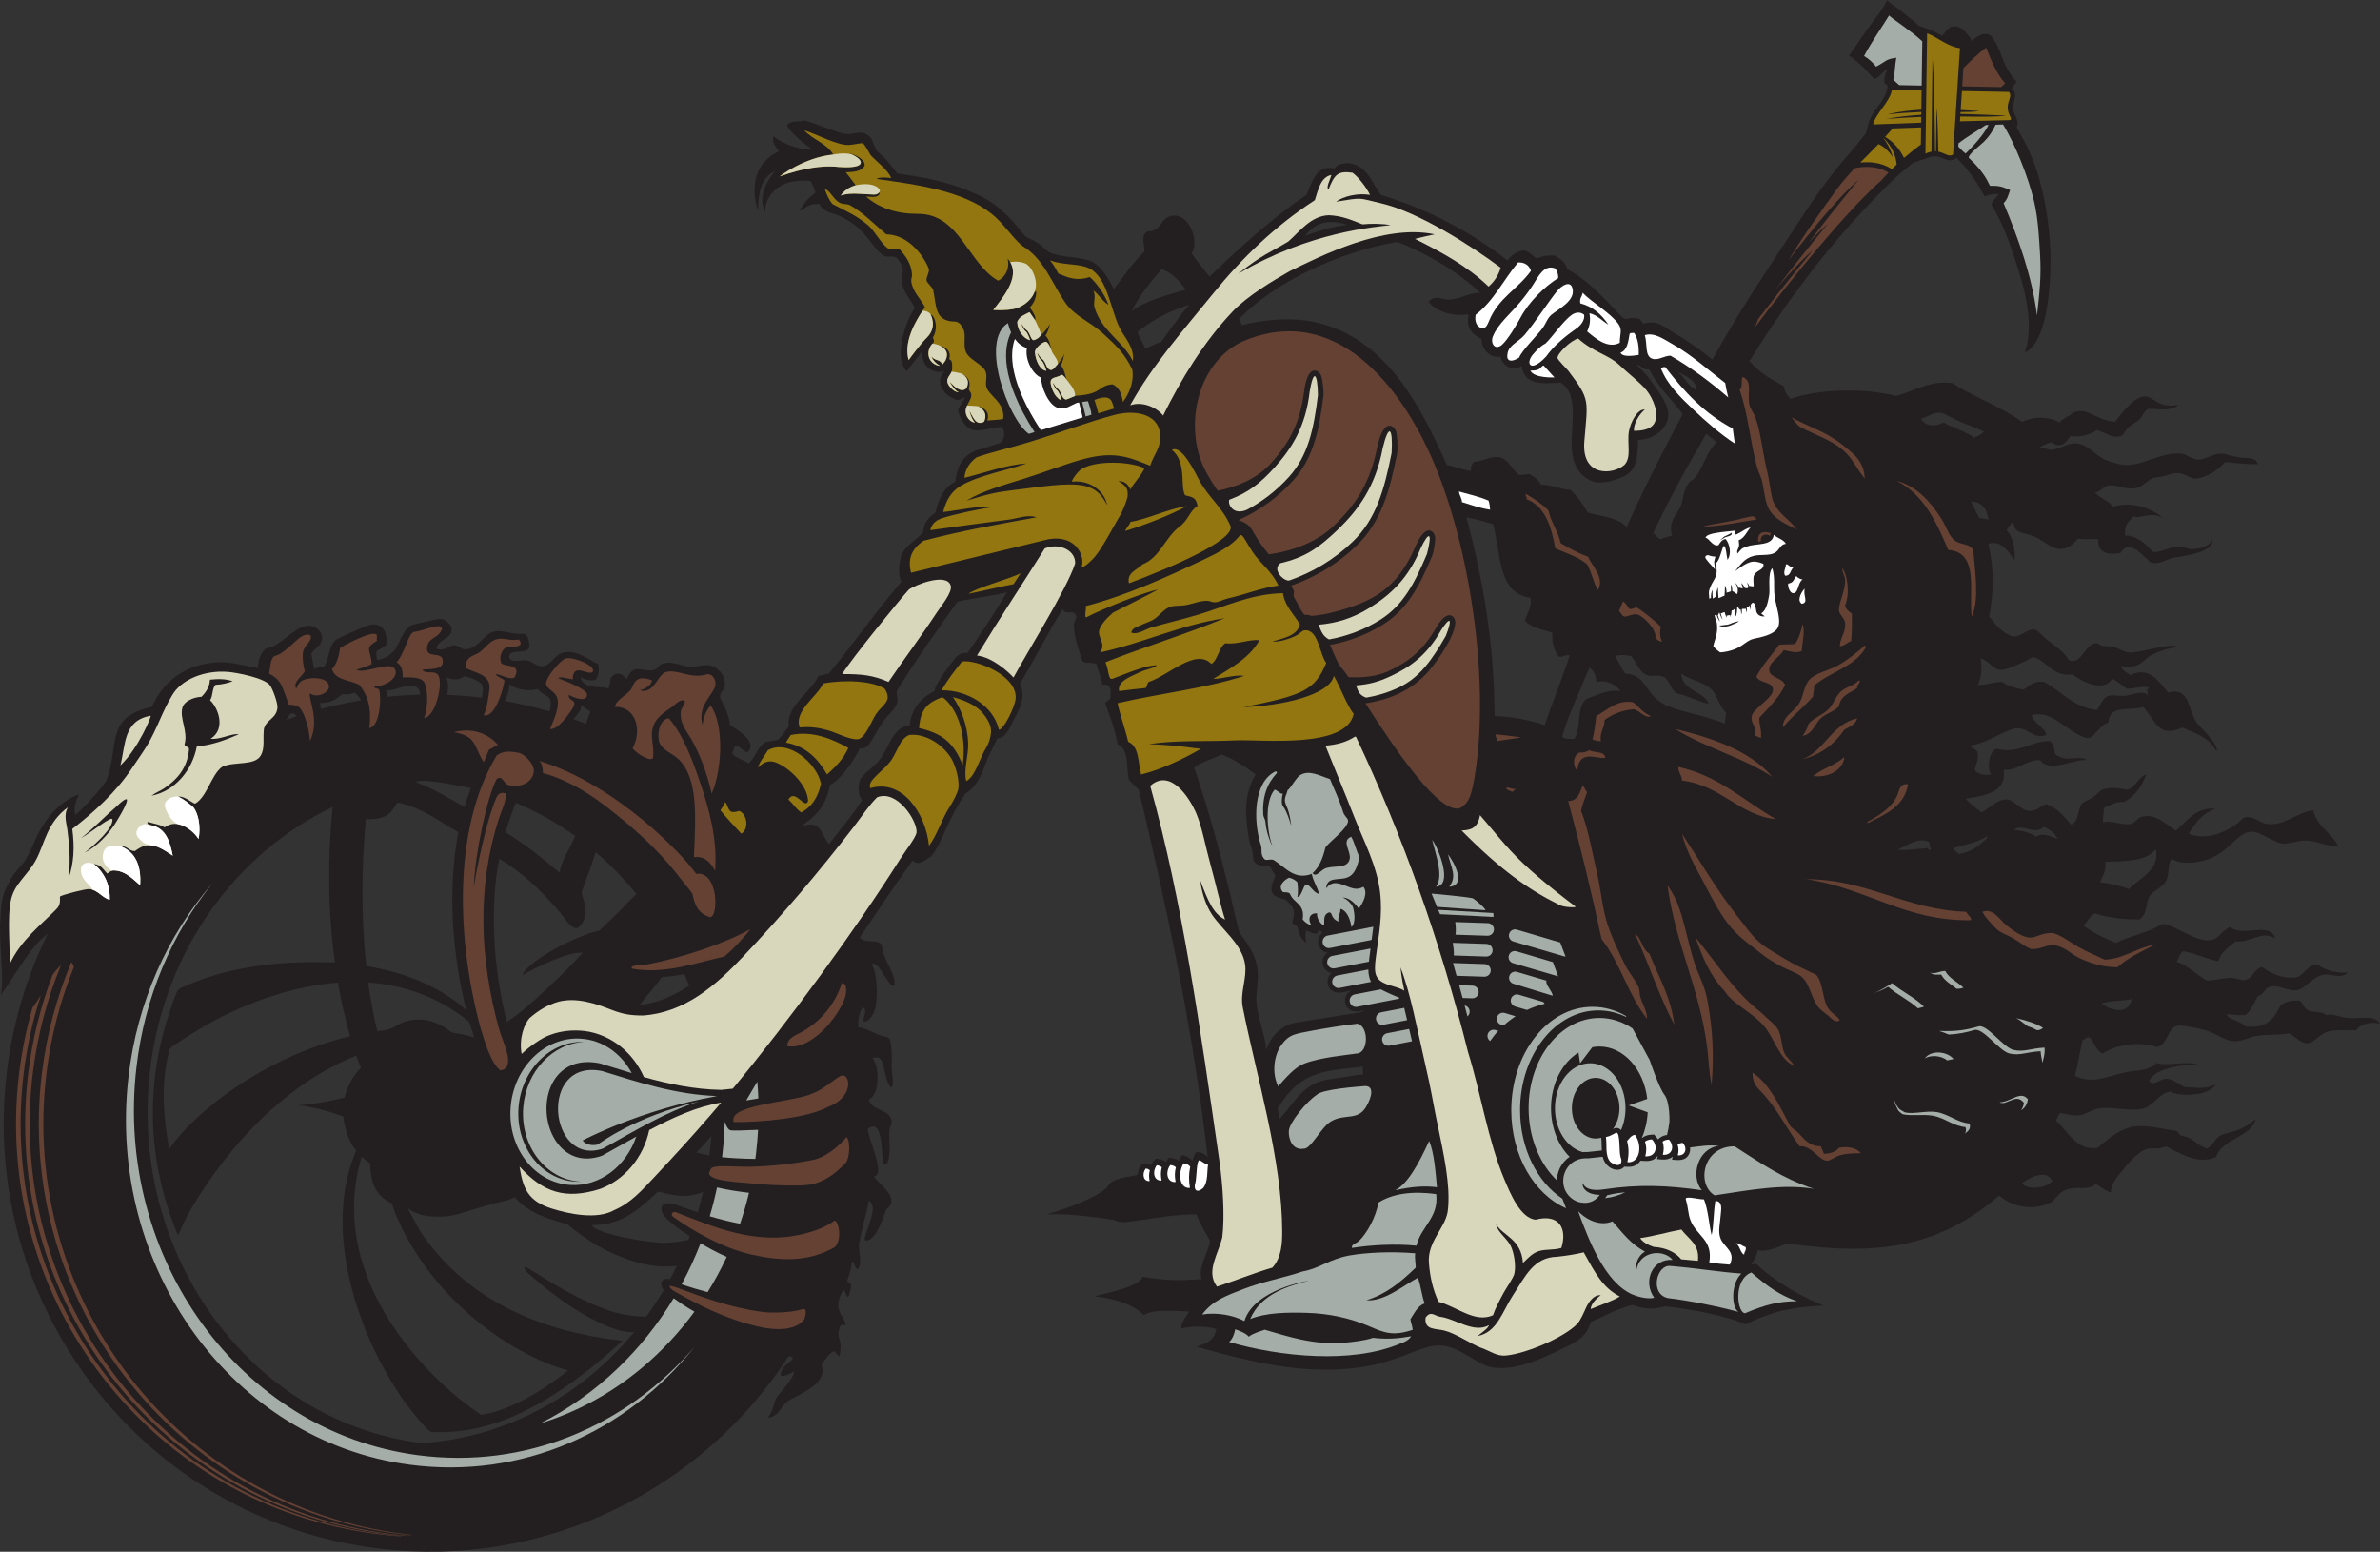 <?xml version="1.0" encoding="UTF-8" standalone="no"?>
<svg
   xmlns:dc="http://purl.org/dc/elements/1.1/"
   xmlns:cc="http://creativecommons.org/ns#"
   xmlns:rdf="http://www.w3.org/1999/02/22-rdf-syntax-ns#"
   xmlns:svg="http://www.w3.org/2000/svg"
   xmlns="http://www.w3.org/2000/svg"
   viewBox="0 0 1003.72 654.307"
   height="654.307"
   width="1003.72"
   xml:space="preserve"
   id="svg2"
   version="1.1"><rect x="0" y="0" width="1003.72" height="654.307" fill="#333333" stroke="none"/><defs
     id="defs6" /><g
     transform="matrix(1.333,0,0,-1.333,0,654.307)"
     id="g10"><g
       transform="scale(0.1)"
       id="g12"><path
         id="path14"
         style="fill:#231f20;fill-opacity:1;fill-rule:evenodd;stroke:none"
         d="m 7143.02,3440.13 c -29.43,-0.67 -65.52,2.72 -103.21,7.21 -11.07,-13.14 -29.05,-29.31 -47.99,-38.41 -64.03,-30.75 -57.62,-3.29 -96,2.4 -18.65,2.77 -37.26,-5.89 -52.8,-9.6 -16.73,-3.99 -24.68,-1.3 -36.01,-7.2 -13.22,-6.88 -30.21,-27.87 -55.19,-31.19 -26.31,-3.51 -58.74,13.59 -81.61,9.59 -15.91,-2.79 -26.16,-22.46 -43.2,-21.6 16.02,-18.39 43.16,-25.65 57.62,-45.6 65.19,18.75 122.4,-6.94 160.8,-36 -44.75,22.55 -71.21,-3.81 -95.81,5.44 -16.08,-19.1 -28.21,-23.83 -26.6,-60.64 36.64,0.32 66.3,-26.26 86.39,-50.4 22.5,-8.85 49.41,16.98 91.21,14.4 11.9,-0.73 25.11,-8.17 36,-7.2 15.56,1.4 47.82,2.81 63.36,29.77 1.88,-40.14 -83.02,-50.18 -120.96,-56.17 -25.15,-3.97 -44.18,-25.07 -76.8,-14.4 -23.26,20.99 -66.09,75.78 -93.61,28.8 -37.06,-8.21 -74.94,1.24 -69.59,43.21 -20.02,2.54 -41.92,-1.49 -64.8,2.39 -16.66,-20.92 -42.11,-44.24 -81.6,-26.4 -18.51,8.36 -38.34,27.11 -64.81,36 -32.87,11.07 -55.04,6.46 -57.6,43.2 -9.8,-6.19 -15.18,-16.81 -21.6,-26.4 22.07,-23.4 29.53,-71.6 23.77,-95.25 -22.95,40.05 -48.34,63.09 -81.36,52.06 18.89,-86.97 16.83,-147.34 2.4,-230.41 11.87,-10.89 19.8,-25.95 31.2,-36 9.42,-8.3 30.83,-24.32 43.19,-26.4 24.83,-4.16 46.02,26.33 69.6,21.6 10.5,-2.09 29.93,-25.19 40.8,-33.6 27.24,-21.06 49,-34.17 67.21,-62.4 38.43,-21.5 52.5,58.12 91.2,52.8 12.81,-12.28 29.77,-7.38 50.39,-12 15.72,-3.52 31.97,-15.05 45.61,-16.8 34.97,-4.47 130.42,32.6 162.63,16.8 -41.62,-1.91 -86.79,-22.32 -97.84,-31.2 -22.66,-18.24 -34.37,-37.39 -86.39,-28.8 2.76,-16.44 19.06,-19.33 28.79,-28.8 59.05,29.75 91.28,-21.15 120,-55.2 67.8,19.01 61.67,-51.41 88.8,-93.6 9.91,-15.4 73.89,-71.06 63.69,-91.99 -25.31,49.23 -79.42,60.16 -108.01,75 -21.33,-9.1 -32.88,-13.45 -54.08,-9.41 -28.59,5.47 -49.6,55.42 -69.59,74.4 -42.56,-13.99 -107.17,9.2 -110.41,-50.4 -22.28,-0.78 -42.64,-44.95 -62.4,-48 -10.11,-1.56 -34.9,12 -43.19,16.8 -38.62,22.39 -83.9,71.99 -136.81,55.2 7.28,-27.27 43.23,-38.2 45.61,-62.39 -38.45,-14.48 -56.51,22.34 -91.2,21.59 -34.61,-0.73 -94.39,-48.97 -151.2,-55.2 7.2,-8.8 21.55,-10.44 26.39,-21.59 2.75,-24.33 -6.45,-36.74 -9.6,-55.21 8.32,-15.05 40.43,-18.38 51.67,-13.95 -13.32,18.44 -7.89,74.32 17.93,81.15 66.69,-19.04 110.14,25.75 168.01,24 12.35,-6.86 13.5,-24.9 16.8,-40.8 34.46,-29.73 73.96,-0.72 100.8,-19.2 -37.43,6.16 -117.04,-42.48 -148.8,0 -43.69,1.81 -65.16,-32.15 -115.2,-31.2 10.57,-72.5 -60.74,-80.85 -120,-91.19 9.85,-11.79 33.32,-30.67 50.39,-43.2 25.08,13.35 50.31,43.66 81.61,40.79 21.99,-2.01 43.65,-36.29 72,-36 18.89,0.19 29.9,12.67 50.4,21.6 35.92,-12.07 56.51,-39.49 79.2,-64.8 26.09,10.98 18.32,44.36 33.6,64.8 7.74,10.37 21.37,12.07 36,21.59 11.74,7.67 18.47,20 28.8,24.01 20.13,7.84 50.17,6.38 76.79,0 30.85,5.97 34.39,39.22 62.4,48 -14.06,-37.93 -35.63,-68.37 -69.59,-86.4 -28.86,0.87 -44.84,-11.16 -64.8,-19.2 0.75,-21.35 -2.89,-23.97 -2.4,-45.61 29.07,7.6 59.74,-10.88 88.8,-4.79 12.22,2.57 19.87,18.04 31.2,21.61 43.98,13.83 75.87,-20.35 110.4,-43.21 34.13,29.2 63.91,75.12 124.79,69.61 -43.84,-17.12 -60.72,-43.42 -83.99,-79.21 49.4,-21.51 109.94,1.14 148.8,28.8 14.2,10.1 21.05,22.66 33.59,24.01 22.29,2.4 43.59,-18.93 64.81,-21.61 56.79,-7.16 90.76,34.64 146.39,43.2 12,-52 57.3,-70.71 79.2,-112.8 -32.09,-3.55 -62.85,14.54 -98.39,16.8 -27.16,1.73 -58.73,-11.88 -76.8,-9.59 -35.95,4.53 -75.61,45.5 -110.4,35.99 -48.68,-13.31 -70.15,-88.33 -177.6,-96 -28.68,-2.04 -43.54,0.53 -64.81,12 -13.77,-28.13 -3.81,-51.17 -19.2,-74.4 -13.32,-20.12 -40.37,-27.27 -50.4,-45.6 -12.9,-23.61 -4.95,-54.84 -31.2,-72 -43.88,-0.49 -95.37,4.71 -141.6,19.19 -15.55,-9.23 -22.66,-26.92 -35.99,-38.39 30.07,-22.74 66.02,-39.58 103.2,-55.2 45.49,23.33 104.87,32.73 146.4,60 40.02,-0.17 108.22,-62.18 158.4,-50.4 21.77,5.12 32.89,33.07 57.6,40.8 35.26,-33.5 126.44,18.58 141.59,-36 -43.27,26.57 -76.73,-14 -124.79,-9.6 -21.81,-17.39 -46.08,-32.32 -55.21,-62.4 -32.94,4.74 -70.78,25.13 -110.4,31.19 -12.74,-5.63 -14.02,-22.77 -21.59,-33.58 31.46,-7.72 63.64,-41.18 93.59,-57.61 10.1,-5.53 55.36,8.84 81.61,7.2 12.38,-0.78 28.26,-8.21 38.39,-7.2 28.49,2.83 31.48,38.5 57.6,40.8 29.74,-21.8 70.28,-37.36 105.91,-32.11 27.7,4.09 42.34,51.03 72.4,37.94 21.06,-15.29 60.9,-26.19 92.89,-22.63 -25.64,-23.17 -48.98,-1.93 -79.2,-7.2 -31.22,-5.44 -56.03,-42.98 -79.2,-48 -30.27,-6.56 -62.92,19.86 -91.19,9.6 -14.51,-5.26 -17.5,-24.65 -36,-28.8 -11.46,-21.33 -20.45,-45.15 -38.4,-60 -22.26,-1.46 -39.73,1.88 -60,2.41 6.47,-16.75 45.29,-21.91 60,-38.4 67.68,-8.49 91.69,26.7 110.4,67.19 15.66,9.17 32.91,16.68 60,14.4 12.6,-9.2 13.02,-23.97 28.8,-31.2 17.88,-8.19 42.44,-1.49 55.2,-14.4 23.75,4.95 46.96,-7.69 72,-9.6 31.28,-2.37 87.35,11.01 96.93,-17.93 -25.22,8.7 -65.43,-3.18 -72.93,-20.47 -35.29,-1.88 -53.28,2.2 -81.6,-2.41 -32.9,-5.33 -48.28,-35.43 -69.6,-38.39 -25.09,-3.47 -39.63,20.41 -62.4,31.2 -41.32,-8.02 -72.65,-1.82 -108,-9.59 -29.81,-6.56 -51.97,-25.05 -91.2,-9.61 -21.09,8.31 -41.85,23.82 -74.41,31.2 -27.54,6.25 -66.25,15.01 -79.2,12 -32.09,-7.46 -28.29,-58.86 -64.79,-67.2 -57.61,18.79 -130.68,6.93 -172.8,-21.6 -19.76,11.44 -25.73,36.66 -40.81,52.8 -8.89,-1.5 -14.05,-6.75 -21.6,-9.59 -8.53,-38.34 -14.2,-72.19 -23.99,-112.8 61.83,-32.58 120.81,8.47 182.39,14.4 35.24,3.38 56.28,6.98 76.81,26.38 25.14,-13.27 114.77,11.02 135.18,-9.59 -37.89,8.7 -144.36,-5.93 -159.19,-48 15.48,-17.11 34.62,6.91 52.81,7.2 23.92,0.39 39.7,-18.69 60,-26.4 29.97,-0.23 58.54,-8.56 97.15,7.71 -18.85,-33.89 -109.89,-40.19 -142.76,-22.11 -35.96,-2.02 -54.48,-49.47 -93.59,-55.2 -43.03,-6.31 -88.04,7.93 -132,2.4 -20.56,-2.59 -39.78,-17.99 -60,-21.6 -20.85,-3.72 -43.83,4.21 -62.4,7.2 -7.88,-4.93 -9.16,-16.44 -14.4,-23.99 37.64,-35.18 67.77,-98.05 132,-86.41 95.43,83.61 121.43,76.29 249.6,52.8 6.53,-3.06 7.56,-11.63 14.4,-14.4 36.86,-3.95 50.14,-31.47 81.6,-40.8 19.26,10.3 21.83,26.36 38.4,38.4 22.97,16.7 59.07,6.43 116.23,55.12 -16.52,-59.49 -107.34,-62.41 -125.83,-119.92 -57.25,-26.85 -113.99,12.2 -158.4,33.61 -51.78,-23.5 -51.21,31 -144.01,-84.02 -14.18,-17.57 -29.77,-36.84 -30.04,-60.68 -10.02,-2.03 -30.03,16.36 -47.94,24.83 -34.15,-25.63 -64.81,1.06 -106.81,-24.15 -15.49,-9.28 -22.28,-26.76 -36.01,-33.59 -57.15,-28.39 -121.27,-13.2 -163.19,21.59 -185.82,-159.223 -375.34,-193.942 -669.6,-151.188 -26.89,-10.09 -64.93,-28.586 -93.6,-21.594 -4.37,-18.035 -11.74,-33.074 -21.61,-45.613 8.45,0.82 9.23,3.574 16.81,2.41 24.53,-25.125 99.47,-86.133 212.38,-131.621 -127.18,-6.07 -180.21,-28.953 -247.48,-59.519 -62.06,28.535 -188.85,51.003 -255.3,56.738 -14.74,-4.934 -35.33,-8.574 -57.39,-6.199 -7.82,0.839 -33.15,6.113 -44.57,10.496 -48.22,-11.438 -86.26,-34.649 -131.7,-54.004 -11.85,-42.539 -39.05,-59.688 -75.94,-77.5 -55.43,-26.746 -160.06,-82.285 -240,-64.793 -39.71,8.68 -80.96,47.469 -127.21,62.39 -105.17,33.946 -162.37,-92.664 -472.79,-67.199 -107.79,8.852 -226.61,39.614 -330.53,69.172 33.2,13.035 55.17,18.106 61.72,55.637 -27.15,9.305 -64.31,11.148 -110.39,2.398 -0.9,22.5 18.17,37.715 24.27,53.215 -50.33,1.477 -107.71,8.938 -143.24,-10.996 -36.26,38.738 -113.17,55.305 -155.84,59.309 52.66,13.171 143.48,31.902 152.27,61.726 65.51,-11.543 118.39,-12.871 187.34,-7.258 -14.25,30.11 20.42,86.047 26.39,120 -11.77,22.623 -34.23,58.653 -42.96,84.333 -61.14,2.57 -149.06,-15.04 -216.01,-23.01 -20.32,-2.41 -28.28,-2.13 -46.4,6.28 -73.57,10.38 -153.47,20.77 -213.11,16.56 59.62,16.98 154,50.01 192.98,85.83 11.3,29.55 64.02,32.3 94.3,39.08 6.23,14.1 3.19,24.68 19.37,36.51 11.54,-1.27 15.08,-2.37 25.17,-5.07 3.06,8.18 8.09,12.75 14.44,20.8 12.37,-1.72 17.58,-1.84 33.43,-10.4 1.92,6.25 4.93,8.99 8.01,12.96 16.36,-2.98 22.05,-2.25 31.23,-10.49 3.69,6.91 6.32,11.99 10.58,18.95 15.53,-3.02 27.86,-11.63 33.09,-18.56 3.16,9.95 5.34,24.26 13.77,27.82 15.2,-0.43 24.48,-5.83 34.3,-14.67 -48.33,417.63 -128.75,783.3 -217.78,1161.08 -10.62,10.17 -21.04,20.56 -31.2,31.2 -10.23,39.67 2.13,96.9 -36,112.8 -8.89,52.72 -24.34,85.47 -39.8,131.62 8.39,4.28 18,9.62 17.61,21.15 -0.31,8.97 5.61,42.37 -25.81,34.43 -2.16,21.04 -14.85,46.7 -18.82,65.92 -15.21,7.19 -28.83,0.83 -43.58,8.48 -11.14,31.15 -29.11,82.89 -27.54,116.57 0.8,17.31 15.42,18.37 1.14,37.03 -12.68,6.12 -34.72,-6.18 -36,14.4 -44.91,-73.09 -88.3,-157.75 -136.01,-238.84 21.74,-44.14 -4.31,-84.06 -24.79,-123.56 -8.94,-17.24 -21.07,-48.09 -45.74,-48.52 -5.2,-5.14 -21.42,-44.94 -30.05,-59.45 -27.55,-76.54 -43.54,-97.3 -71.77,-115.75 -57.81,-81.6 -71.61,-153.65 -109.18,-198.84 -15.2,-7.53 -40.12,-33.73 -57.66,-11.85 -57.87,-79.73 -112.29,-162.89 -168.01,-244.79 17.67,-19.94 53.48,-2.5 70.74,-22.84 -2.14,-40.2 46.04,-91.95 39.66,-128.36 -18.47,-12.81 -50.35,84.81 -72.28,66.88 16.5,-25.14 21.84,-103.7 9.03,-145.57 -10.48,-34.24 -44.07,-49.35 -33.5,-21.3 12.15,32.25 -10.29,51.56 -18.44,-15.21 3.16,-7.44 -0.66,-6.85 0,-16.81 24.34,-2.17 47.9,-18.67 72,-26.39 23.36,-7.48 28.84,-0.84 32.18,-31.95 1.8,-16.67 3.6,-41.46 1.68,-58.98 -2.38,-21.62 11.07,-65.6 -1.16,-73.8 -17.19,14.03 -20.47,60.5 -27.52,78.25 -9.57,25.69 -21.88,15.21 -32.07,15.81 24.11,-30.19 22.09,-120.35 -11.5,-130.93 8.17,-37.42 65.42,-30.14 71.99,-67.19 1.97,-11.17 -5.85,-20.53 -7.2,-31.21 -1.81,-14.3 10.64,-115.55 -17.79,-107.76 -8.48,19.53 1.53,152.64 -50.79,112.13 3.12,-31.44 58.17,-147.89 19.9,-149.94 18.67,-29.36 86.77,-67.3 38.4,-105.59 -12.09,-38.76 -39.66,-107.61 -67.19,-96.008 -3.81,22.398 48.22,103.558 12.77,125.668 -2.42,-25.94 -31.65,-120.668 -31.08,-145.383 0.61,-26.692 9.94,-56.984 -3.3,-71.477 -11.94,-2.343 -14.3,38.711 -20.09,18.301 -0.19,-17.402 -9.91,-42.949 -13.89,-56.562 18.11,-9.618 12.35,-21.329 4.46,-49.153 -9.07,-7.793 -9.75,34.258 -21.38,13.742 -27.85,-56.816 4.06,-68.347 12.5,-103.933 -23.75,3.387 -18.08,-7.524 -21.59,-16.801 -6.46,-32.41 13.27,-27.371 1.57,-82.137 -14.36,9.114 -12.54,18.282 -18.44,15.672 -12.97,-5.738 -28.78,-26.453 -38.5,-43.601 21.68,-52.879 -59.43,-88.848 -99.02,-108.848 -28.84,-14.57 -35.42,-56.824 -71.22,-57.078 22.76,25.683 15.97,49.09 31.58,68.308 17.97,22.129 51.82,58.887 51.53,77.247 -49.1,-26.719 -46.88,-11.36 -35.11,10.437 11.05,15.774 51.66,36.328 18.04,37.805 C 2221.92,197.063 1725.97,-55.051 1196.37,10.246 456.277,101.496 -69.625,778.02 21.977,1521 41.113,1676.24 85.781,1822.07 151.098,1954.88 89.508,1908.61 42.367,1812.81 2.27,1760.86 14.82,1818.27 -3.5,1919.53 0.613,1990.54 c 3.758,64.69 2.375,84.25 36.008,141.59 12.676,21.62 31.91,37.73 43.191,55.19 16.926,26.18 28.098,60.32 43.208,88.81 25.46,48.01 70.308,100.31 126.097,119.14 -13.637,-32.69 -16.445,-52.66 -9.898,-63.85 23.492,19.02 75.105,74.87 97.191,106.84 42.731,112.73 -6.121,202.46 144.211,233.87 34.367,80.66 109.203,137.97 211.199,141.6 38.496,1.37 85.25,-11.29 123.965,-18.38 0.11,27.34 14.012,63.07 37.324,65.26 30.219,4.66 76.188,61.77 117.106,68.32 19.765,3.16 45.215,-12.56 48.005,-31.2 4.67,-31.21 -21.927,-37.56 -33.607,-57.6 4.528,-16.34 4.137,-28.25 10.403,-47.55 11.114,7.31 19.774,3.63 28.254,4.57 18.61,19.83 14,64.53 38.15,86.18 8.51,7.64 91.63,43.84 108,48 35.56,9.05 58.18,-15.9 52.8,-62.4 -7.29,-10.32 -23.14,-12.06 -31.2,-21.59 -1.18,-10.79 1.21,-17.99 2.4,-26.41 21.17,1.84 43.86,16.84 55.21,31.2 17.28,21.9 26.82,73.73 62.39,81.6 23.96,5.31 75.29,18.59 86.4,16.8 12.73,-2.05 30.12,-18.48 31.21,-28.8 3.79,-36.27 -42.29,-32.57 -48.01,-64.8 22.72,-10.35 42.36,10.64 56.7,10.64 10.8,0.01 24.06,-13.33 34.5,-13.04 46.14,1.29 57.27,55.11 100.8,57.6 26.18,1.5 49.47,-11.47 83.05,-8.19 17.4,-3.52 17.06,-24.5 20.15,-39.81 -6.16,-29.04 -62.66,-4.72 -65.32,-32.21 4.32,-22.4 32.75,-10.99 50.82,-11.85 24,-1.12 36.75,-23.16 60.1,-18.34 19.38,4.01 35.09,34.5 55.2,40.81 45.24,14.18 76.9,-17.45 115.2,-33.61 5.54,-17.8 1.09,-39.2 -7.21,-50.4 -16.8,-5.15 -35.74,0.64 -47.99,7.2 11.05,-38.92 55.98,-25.7 88.59,-35.12 6,18.46 7.46,33.98 7.46,33.98 0,0 23.75,32.4 49.2,-4.96 7.63,15.58 15.28,29.77 32.25,32.23 27.93,0.37 57.49,-15.19 72.1,12.5 36.06,20.07 65.83,-4.06 98.4,-5.03 19.72,-0.58 40.15,7.13 57.6,4.8 29.08,-3.88 55.33,-32.23 50.4,-67.2 -1.72,-12.19 -14.34,-16.05 -14.4,-31.2 -0.06,-12.88 26.93,-44.86 31.19,-91.2 49.85,-29.22 79.05,-57.42 57.61,-84 -9.3,-7.33 -28.86,21.03 -39.51,18.83 -5.02,-1.04 -7.78,-17.16 -10.89,-23.63 6.36,-14.44 40.63,-21.66 51.01,-32.07 23.23,18.18 26,47.9 50.79,65.69 6.76,4.85 33.04,5.98 42.29,8.64 17.6,17.39 22.66,27.15 34.89,43.14 -7.52,46.47 37.07,85.6 56.44,108.72 20.26,24.19 25.15,26.77 37.54,50.57 9.73,-0.34 18.6,5.3 31.99,6.78 80.44,97.08 147.76,195.23 230.25,290.94 -11.3,20.2 -6.72,54.63 -2.41,76.79 6.5,33.27 55.26,58.86 71.4,80.73 3.03,32.82 18.76,47.21 38.14,61.13 12.94,46.27 24.66,77.56 63.27,98.14 9.18,67.62 34.38,84.67 65.93,99.17 24.26,6.14 51.43,15.93 75.03,22.72 21.21,16.41 15.52,49.04 3.04,50.91 -27.95,0.28 -67.01,-18.29 -96.01,-6.38 -18.19,7.48 -38.63,43.24 -38.39,59.18 0.2,13.91 17.74,24.88 19.85,40.73 -11.22,-2.94 -18.94,-10.54 -27.83,-6.9 -46.37,18.95 -64.95,58.87 -35.21,90.97 -31.95,-12.93 -76.9,12.15 -70.1,63.36 -6.92,-8.3 -40.17,-51.91 -49.57,-64.16 -44.97,41.6 -0.85,166.97 26.06,200 -10,16.58 -34.1,50.23 -40.68,73.59 -9.95,35.31 20.34,38.25 -16.92,84.81 -17.1,9.28 -28.65,-1.91 -44.26,8.97 -40.17,28 -49.46,82.76 -135.74,123.03 -25.08,11.71 -51.82,10.95 -64.8,38.41 -39.7,1.98 -40.98,-15.26 -64.66,-21.33 30.82,43.32 25.36,34.59 51.33,55.9 1.59,8.78 -12.3,31.13 -14.02,37.77 -101.32,13.3 -147.87,-51.44 -143.81,-97.81 -24,40.12 0.17,94.9 30.65,129.49 -41.42,-19.72 -53.09,-60.42 -54.11,-125.06 0.25,0.5 -50.56,132.34 66.94,188.31 -13.29,14.82 -23.65,31.64 -17.86,46.72 32.27,-25.49 91.01,-46.78 118.98,-38.05 -14.22,7.73 -69.04,52.27 -76.04,73.49 13.98,16.18 39.71,9.46 55.67,14.52 36.56,-9.14 84.47,-31.11 119.26,-40.5 39.14,-10.57 58.26,20.36 91.88,-16.21 4.46,-11.27 12.2,-30.85 18.3,-40.47 30.3,-24.92 45.03,-46.97 64.69,-70.78 84.34,-11.03 153.8,-25.62 220.34,-52.45 60.54,-24.43 89.23,-42.61 135.45,-89.08 23,-23.12 31.09,-38.91 50.64,-58.87 45.59,-18.96 52.09,-32.87 72.87,-48.18 45.67,-19.11 93.63,-12.98 130.53,-27.84 33.63,-13.53 55.97,-53.49 74.17,-88.38 31.75,39.45 59.5,82.9 95.99,117.6 3.6,22.01 -14.24,54.35 12.01,64.8 39.25,-1.56 39.7,35.07 64.8,45.61 58.18,24.41 100.43,-67.93 73.65,-115.58 15.14,-25.03 39.38,-48.99 55.95,-74.03 96.27,92.52 194.48,183.12 307.2,259.2 21.97,54.53 36.04,94.74 88.19,83.5 11.19,16.62 31.6,14.43 41.41,17.3 63.11,-5.68 76.35,-61.25 105.59,-100.8 152.63,-45.78 290.08,-120.67 401.21,-207.94 8.11,13.94 24.44,25.63 41.35,30.52 21.64,6.26 27.79,-9.41 51.85,-24.18 14.34,7.26 31.34,11.87 55.19,9.6 17.68,-10.33 35.46,-20.54 40.81,-43.2 81.14,-41.54 160.37,-143.67 176.79,-154.26 12.86,-8.29 15.2,5.04 46.41,-1.74 10.67,-0.52 10.71,-11.69 16.8,-16.8 45.79,13.97 64.84,-9.58 93.6,-26.4 43.88,-25.65 88.52,-56.39 124.79,-86.4 62.54,112.26 130.74,220.29 201.61,326.4 70.45,105.49 135.6,214.32 218.39,309.61 25.94,29.85 41.55,48.42 66.32,79.84 l 7.79,30.96 c 10.62,43.44 53.64,66.31 60.67,118.84 -3.26,2.91 -6.42,5.7 -9.33,8.13 -3.84,10.55 1.34,30.56 8.59,43.12 -16.93,-4.67 -25.07,-25.09 -41.89,-29.89 -16.57,19.02 -42.95,49.47 -79.48,73.86 11.97,18.53 41.93,61.55 57.02,83 18.92,26.86 49.07,60.85 62.63,92.1 33.31,-24.88 65.71,-47.89 101.65,-80.6 2.68,-1.97 31.8,-7.16 73,-31.23 7.51,9.65 13.93,17.85 24.97,26.7 32.65,14.47 58.14,-23.29 68.86,-42.84 14.62,10.68 34.75,31.54 60,16.8 7.42,-8.3 13.55,-18.02 18.82,-28.43 21.43,-42.32 21.39,-70.59 62.78,-117.97 -5.23,-7.39 -10.01,-14.05 -14.67,-20.16 28.14,-32.08 -13.27,-45.18 12.49,-90.73 6.03,-12.13 7.51,-23.34 2.36,-33.23 32.67,-55.28 55.6,-104.36 71.83,-163.07 21.94,-79.37 35.76,-170.66 35.64,-262.31 -0.06,-44.89 -4.73,-252.87 -81.23,-286.7 33.63,100.69 -6.99,225.26 -44.04,332.16 -17.52,50.55 -38.28,97.88 -61.57,135.24 2.86,15.54 16.92,19.88 21.6,33.6 -19.14,2.35 -30.5,-3.1 -43.2,-7.19 -26.52,48.07 -49.92,83.39 -88.88,121.71 -36.72,-23.98 -43.73,19.18 -92.2,-0.03 l -45.6,-15.5 c -57.5,-44.87 -95.43,-85.13 -140.11,-132 -141.89,-148.84 -266.01,-315.46 -377.21,-494.98 27.75,-34.65 67.32,-57.48 108,-79.2 3.37,-17.44 11.11,-30.49 21.6,-40.8 91.53,33.37 238.75,34.44 333.59,9.59 57.38,14.43 104.74,49.65 177.61,40.8 69.67,-44.72 154.64,-74.16 220.8,-122.4 42.6,17.06 79.95,17.99 120,-2.4 7.12,13.67 31.28,18.62 40.57,30.13 46.13,22.55 77.97,-26.68 134.63,-27.73 17.89,23.73 50.48,67.47 83.2,78.19 37.08,12.14 43.8,-38.43 116,-25.38 -17.02,-19.68 -62.64,-12.84 -93.61,-12.01 -13.33,-4.08 -17.53,-22.34 -28.8,-33.6 -8.36,-8.38 -24.83,-15.11 -35.99,-26.4 -10.26,-10.37 -13.44,-23.01 -24.01,-26.4 -24.63,-7.88 -47.44,11.34 -74.39,19.21 -22.14,-15.57 -55.08,-23.19 -84.01,-19.21 -11.95,-17.03 -29.96,-42.9 -60,-19.2 -6.87,-2.05 -40.83,-12.96 -40.8,-21.59 14.69,9.63 27.22,-2.86 40.8,-2.41 27.66,0.91 52.93,25.69 86.41,19.2 31.65,-6.13 57.94,-41.61 88.8,-52.8 14.94,-5.41 40.34,-13.14 55.2,-14.4 56.69,-4.8 114.65,41.83 180,36 17.7,-1.58 33.14,-18.2 52.8,-19.2 21.31,-1.08 46.94,18.69 72.01,19.2 15.63,0.32 37.07,-9.02 57.6,-12 26.28,-3.81 53.39,2.84 59.99,-21.6 z M 1085.82,1376.77 c -47.19,17.3 -94.312,30.03 -142.445,35.33 50.973,3.62 99.585,12.45 146.865,24.43 8.64,36.04 26.87,69.49 51.44,93.7 -4.97,12.78 -9.75,25.82 -14.36,39.09 C 977.133,1509.22 856.762,1406.66 767.184,1306.95 677.602,1207.25 618.82,1110.41 591.746,1061.6 l -28.832,-60.64 c -73.336,175.9 -87.621,339.33 -75.453,473.84 12.012,132.79 48.484,237.35 73.48,299.29 6.438,12.95 98.707,43.85 121.657,50.73 124.39,35.66 248.601,43.86 376.972,39.14 -21.83,162.17 -23.36,328.96 -7.05,491.84 C 747.199,2210.47 518.355,1901.52 474.375,1519.75 407.793,941.738 790.094,415.422 1328.1,344.434 c 2.1,-0.286 4.19,-0.508 6.28,-0.77 263.02,16.707 503.12,147.176 671.94,350.777 -41.4,-1.531 -86.75,18.832 -104.27,27.102 -94.51,44.648 -167.29,103.203 -235.22,162.883 -17.15,22.945 -4.2,16.16 9.36,9.187 76.51,-47.351 152.99,-97.16 255.79,-132.8 13.38,-5.071 69.38,-18.176 112.61,-17.266 19.6,26.746 38.05,54.566 55.23,83.406 -15.13,21.524 -7.82,40.07 20.08,35.227 7.53,13.804 14.77,27.832 21.73,42.058 -71.71,-8.906 -139.64,11.016 -206.2,40.742 -50.68,22.649 -99.2,56.33 -141.04,91.41 -50.05,13.71 -121.62,32.66 -166.57,85.35 -15.99,-12.81 -61.39,-16.45 -81.89,-24.76 l -81.14,-24.28 c -31.98,-11.16 -62.4,-14.46 -96.95,-12.14 -26.22,-0.03 -55.79,10.37 -78.08,25.72 l 39.31,-72.04 C 1474.59,796.309 1709.18,696.035 1969.16,667.227 1832.98,541.262 1713.17,464.883 1613.63,424.094 c -99.14,-40.625 -180.89,-48.84 -247.75,-45.489 -14.36,1.844 -73.76,78.934 -87.77,98.36 -151.7,215.887 -257.4,546.295 -151.31,791.515 -15.66,19.7 -32.62,50.07 -40.98,108.29 z m -441.211,14.92 c -47.382,-41.16 -84.785,-82.01 -109.41,-118.19 -10.031,56.41 -16.652,108.32 -17.406,159.18 -0.781,52.36 4.652,103.66 18.957,157.69 3.48,7.81 85.293,57.6 98.684,65.61 125.211,74.86 287.57,133.97 433.876,144.18 10.09,-59.03 22.96,-115.85 38.55,-169.55 -166.305,-39.28 -335.657,-128.08 -463.251,-238.92 z m 556.001,255.83 -6.93,-0.9 c -12.42,50.26 -21.8,102.5 -28.77,154.02 115.63,-7.72 223.82,-47.36 317.43,-122.75 5.49,-5.72 14.18,-41.26 17.27,-50.9 -10.99,3.15 -21.93,6 -32.81,8.56 l -38.58,7.61 c -38.45,31.11 -91.31,53.03 -152.22,31.97 -34.64,-15.15 -26.73,-21.68 -75.39,-27.61 z m 137.77,152.9 c -56.39,25.1 -117.43,42.07 -179.75,52.36 -16.25,153.17 -15.23,317.85 -1.21,464.15 69.34,0.43 75.48,16.25 100.02,52.95 73.09,-13.32 134.18,-60.75 192.78,-93.75 -36.27,-187.9 -17.29,-393.65 24.9,-562.82 -40.48,36.23 -86.82,64.88 -136.74,87.11 z M 1675.43,621.184 c 43.77,-22.153 85.29,-38.164 121.73,-47.778 -32.23,-26.551 -85.44,-64.781 -144.22,-95 -42.6,-21.902 -88.1,-39.59 -130.6,-45.535 -4.22,2.703 -8.83,5.774 -13.77,9.16 v -0.008 c -20.47,14.071 -39.75,29.891 -59.38,45.106 -219.27,181.562 -395.64,466.316 -304.91,762.261 7.99,-7.57 16.64,-14.37 25.86,-20.31 3.66,-61.06 14.04,-99.22 69.35,-127.34 21.35,-67.66 65.67,-143.693 104.58,-197.56 84.65,-117.227 202.03,-217.547 331.36,-282.996 z m 548.96,516.856 c -55.92,-21.99 -92.46,-10.19 -142.73,0.98 -83.38,-79.55 -132.87,-105.78 -210.29,-105.96 21.49,-31.62 193.73,-56.974 229.21,-55.951 11.6,0.325 43.56,0.821 77.14,9.524 1.53,3.926 3.04,7.859 4.53,11.812 -16.37,10.265 -31.1,20.285 -43.23,29.685 -11.98,9.29 -52.85,38.73 -45.6,62.41 6.59,21.54 43.66,8.01 64.4,0.36 16.61,-6.13 33.13,-11.88 49.66,-17.23 6.25,21.15 11.88,42.61 16.91,64.37 z m 20.4,115.71 5.93,60.92 c -13.94,-15.92 -30.14,-34.53 -47.92,-51.72 12.83,-3.65 26.97,-6.71 41.99,-9.2 z m -64.4,536.59 c -4.72,12.33 -9.64,24.54 -14.78,36.64 -24.11,-4.4 -48.78,-7.85 -72.19,-9.25 -20.63,-32.17 -48.2,-57.4 -69.6,-88.8 64.85,8.12 112.97,33.53 156.57,61.41 z m -167.16,290.55 c -38.93,48.04 -81.94,92.33 -128.56,132.21 -12.13,-39.49 -27.45,-79.35 -44.28,-126.67 1.12,-22.32 31.66,-70.16 -7.2,-108.33 -18.95,-22.4 -49.62,30.12 -58.97,41.22 -58.06,69.03 -120.41,128.24 -194.4,172.81 -32.09,-154.16 -17.73,-358.04 24,-516 59.95,36.37 200.24,172.13 239.47,218.23 -42.12,6.09 -149.34,-46.34 -190.72,-70.91 l 2.99,5.87 c 21.05,42.23 170.65,121.83 239.88,135 57.39,53.18 74.11,72.71 117.79,116.57 z m -193.52,183.17 c -58.23,41.88 -121.08,77.27 -187.8,105.14 -12.41,-29.58 -22.21,-61.77 -32.89,-93.07 63.2,-38.4 116.04,-81.99 171.49,-128.14 6.45,42.89 33.6,75.04 49.2,116.07 z m -330.16,151.44 c -30.96,7.36 -123.33,24.2 -154.96,23.21 -7.19,-0.91 -14.35,-1.89 -21.49,-2.97 57.53,-21.96 108.98,-52.51 156.32,-80.41 6.36,20.4 13.2,40.33 20.13,60.17 z m 2710.77,-520.82 c -29.98,3.48 -41.34,42.81 -18.03,61.84 -0.03,1.16 -0.08,2.31 -0.18,3.44 -15.95,16.93 -9.47,-4.83 -17.81,-4.73 -12.19,0.15 -27.22,8.29 -31.71,9.88 -3.05,-9.36 -3.43,-25.72 0.45,-38.55 -17.91,8.8 -25.31,35.3 -28.18,50.86 -5.43,3.83 -10.94,7.78 -16.89,11.35 6.38,24.71 15.16,44.02 -18.92,71.81 -11.02,8.99 -48.76,5.84 -46.41,40.12 1,14.53 8.58,22.95 12.38,38.63 -4.91,8.7 -12.25,14.94 -14.41,26.4 -8.15,2.24 -17.58,3.22 -26.39,4.81 -39.9,3.48 -25.58,30.22 -34.22,53.72 -11.82,32.2 -14.82,69.76 -17.19,109.01 -3.31,55.06 13.28,98.29 29.81,125.26 -30.35,23.26 -68.73,48.62 -107.76,63.17 -29.31,-14.69 -62.48,-21.73 -86.65,-41.57 43.7,-127.01 81.04,-265.43 112.81,-396 10.09,-41.42 17.09,-78.86 30.7,-127.05 27.44,-34.48 44.34,-63.12 53.3,-96.14 11.7,-43.19 -2.33,-82.5 0,-122.42 2.62,-44.73 27.15,-102.64 31.33,-149.97 9.4,24.41 18.2,39.28 31.06,51.58 15.26,14.6 35.17,29.19 59.97,33.14 l 192.28,30.56 c 15.27,2.61 19.29,3.24 27.56,9.18 -15.83,-3.06 -32.57,-8.28 -46.89,1.43 -22.51,15.28 -18.87,50.67 6.13,61.13 -18.73,-3.62 -44.14,-13.07 -61.38,-1.37 -19.31,13.1 -20.14,42.09 -1.92,56.41 -31.4,5.26 -39.78,47.1 -12.84,64.07 z m 40.91,-125.91 h -0.01 0.01 z m -13.13,68.64 h 0.02 -0.02 z m -2630.89,853.54 c 48.03,-8.45 95.06,-19.41 141,-32.69 2.77,7.76 4.57,17.17 3.98,28.96 -1.25,24.42 -30.65,22.67 -40.44,42.24 -30.62,-11.12 -76.03,1.03 -89.58,14.8 -2.41,-19.5 -5.31,-36.6 -14.96,-53.31 z m 217.4,-57.27 c 13.32,-4.73 26.55,-9.6 39.64,-14.72 3.33,12.99 7.91,26.19 14.19,37.15 -7.51,6.55 -20.21,16.21 -30.17,20.51 3.09,-14 -13.34,-30.14 -23.66,-42.94 z m -910.137,-2.8 c 11.175,4.07 22.437,7.97 33.742,11.74 -7.711,10.81 -9.731,9.79 -20.793,7.91 -3.434,-7.43 -7.902,-13.83 -12.949,-19.65 z m 110.797,34.9 c 41.78,11.19 84.28,20.41 127.37,27.57 -4.66,8.81 -12.17,17.25 -21.22,24.38 -11.12,-5.76 -25.21,-7.05 -38.4,-4.8 -17.63,-16.78 -40.04,-29.08 -70.87,-28.21 1.39,-5.21 2.27,-11.95 3.12,-18.94 z m 209,38.61 c 34.62,3.58 69.58,5.77 104.79,6.64 -0.3,9.44 -2.22,17.73 -10.84,23.5 -32.35,16.25 -61.74,-12.97 -97.26,-9.1 2.86,-5.01 3.58,-12.72 3.31,-21.04 z m 190.54,5.99 c 36.08,-1.42 72.39,-4.25 108.86,-8.62 4.24,11.92 5.76,25.91 0.94,42.25 -11.41,11.79 -37.91,22.14 -56.41,25.56 -17.24,-14.34 -38.61,-12.16 -56.38,-3.43 6.81,-14.6 7.44,-37.47 2.99,-55.76 z m 3745.8,122.55 c 21.35,-23.66 22.35,-48.94 50.41,-60 15.93,-6.28 35.68,2.15 50.4,-4.79 22.3,-10.53 23.44,-39.08 43.2,-52.81 36.43,-8.36 64.96,-24.64 100.8,-33.6 -11.97,40.71 -82.81,39.34 -86.4,96 29.05,-20.63 68.32,-25.74 93.6,-48 22.51,-19.82 24.41,-54.84 47.99,-74.4 0.75,-13.54 -4.25,-21.34 -2.4,-36 -66,26.6 -126.93,33.66 -180,55.2 -78.44,31.86 -64.03,100.22 -136.79,103.2 -11.69,17.11 -20.2,37.41 -31.21,55.2 16.96,5.41 33.97,4.06 50.4,0 z m 1332.01,-1660.8 c -18.43,-20.75 -74.11,-30.61 -96,-7.19 20.47,17.59 80.48,47.72 96,7.19 z m -388.8,1072.81 c 2.19,-6.63 0.74,-16.86 4.79,-21.61 -1.62,-8.14 -7.97,-2.35 -9.59,2.41 -31.72,-1.47 -66.43,-8.73 -96,-4.8 29.75,11.45 64.42,41.29 100.8,24 z m 180,16.8 c 6.13,0.11 2.93,-1.8 2.4,-4.81 -26.1,-24.78 -49.1,-43.24 -88.81,-50.41 -4.98,7.02 -14.45,9.55 -16.79,19.22 34.52,10.96 81.7,19.75 103.2,36 z m 182.4,31.2 c 18.58,-8.62 35.52,-18.9 43.19,-38.41 -21.95,8.67 -46.83,21.35 -67.19,7.2 -22.9,14.47 -44.13,19.06 -69.6,21.61 23.55,22.99 65.72,-18.87 93.6,9.6 z m 352.8,-72 c 2.04,0.44 2.26,-0.95 2.4,-2.42 11.08,-61.92 -53.13,-88.89 -86.4,-122.39 -27.2,10.65 -63.25,18.95 -91.2,21.6 8.35,18.85 20.44,33.96 16.8,64.81 63.71,1.89 129.88,1.31 158.4,38.4 z m -74.39,-472.8 c -9.65,-50.97 -64.87,-36.89 -96.02,-14.41 29.16,11.57 58.23,6.47 96.02,14.41 z m -62.41,1012.79 c 19.12,-7.28 31.02,-21.77 47.99,-31.2 22.46,-0.42 53.46,12.05 69.6,2.4 -10.55,-4.87 -5.52,-12.57 -4.21,-22.51 -17.38,15.95 -43.67,2.38 -67.79,-1.48 -25.39,-4.08 -47.48,6.84 -64.79,-4.81 -14.04,-9.43 -17.91,-27.76 -28.8,-40.79 -77.13,8.46 -110.8,60.39 -168,88.79 -34.66,5.07 -44.77,-14.43 -64.8,-23.99 -25.6,4.8 -50.12,10.68 -67.2,23.99 -28.93,0.14 -47.21,-10.39 -76.81,-9.6 11.3,23.62 13.05,50.58 9.6,84 24.03,-6.39 36,-32.01 60,-36 21.12,-3.5 90.19,31.34 105.61,40.8 44.36,-14.03 64.9,-64.69 124.79,-55.2 26.02,-21.67 97.43,-58.78 124.81,-14.4 z m -1284.01,775.2 c 11.27,-8.73 21.93,-18.08 33.61,-26.4 -33.82,-29.18 -42.98,-83.02 -72.46,-116.53 -13.1,-5.07 -27.64,-17.48 -37.04,-69.22 -7.82,-43.01 -48.22,-56.18 -32.11,-109.45 -12.44,-3.55 -25.6,-6.39 -35.99,-11.99 -12.13,2.25 -13.24,15.55 -24.01,19.19 51.64,109.17 108.47,213.14 168,314.4 z m -369.6,-739.2 c 12.89,-9.53 21.62,-23.18 21.6,-45.6 35.92,7.4 61.63,-8.34 76.8,-28.79 -39.16,5.43 -74.75,-13.15 -105.59,-24.01 -35.29,-20.7 -17.4,-94.6 -40.81,-127.2 -16.11,-0.92 -30.84,-0.44 -38.39,7.2 23.28,78.32 57.34,145.86 86.39,218.4 z m 1248.02,746.41 c -7.31,-9.49 -19.49,-14.13 -31.21,-19.21 -27.49,20.52 -65.56,30.44 -96.01,48 -27.79,-14.46 -56.89,-12.65 -72,12 22.79,4.58 36.34,19.64 57.61,19.2 15.04,-0.31 31.07,-12.59 50.4,-21.6 33.04,-15.39 61.3,-23.58 91.21,-38.39 z m -40.81,-220.8 c 35.9,-1.72 50.61,-24.6 55.2,-57.61 -13.06,3.36 -15,2.93 -28.8,4.8 -9.54,16.86 -18.18,34.63 -26.4,52.81 z m -1922.4,-1788 c -4.65,-8.5 0.06,-13.88 0,-24.01 l -106.86,-15.98 c -84.63,-12.65 -107.99,-70.56 -157.64,-125.53 -0.94,8.66 -5.01,25.6 -6.7,33.51 35.79,54.17 68.6,96.61 148.8,115.2 43.17,10.01 88.56,12.52 122.4,16.81 z m 326.4,1737.59 c 29.67,-5.52 56.46,-13.94 84,-21.6 25.2,-91.59 14.09,-219.5 117.6,-232.8 7.42,-24.87 -9.38,-48.33 -16.8,-72 18.6,-23 55.39,-27.8 86.4,-38.39 -1.54,-32.73 6.21,-56.2 19.19,-74.41 11.29,-6.98 20.24,6.17 36.01,2.4 -24.22,-75.78 -54.15,-146.62 -79.21,-220.8 -46.63,15.77 -97.73,27.07 -158.4,28.81 -0.9,238.28 -39.38,439.01 -88.79,628.79 z m -888.92,720.02 c -51.92,-15.03 -130.45,-35.74 -170.35,-67.84 23.1,48.43 61.45,95.24 94.47,132.62 29.5,-7.29 60.6,-40.29 75.88,-64.78 z m 11.37,-48.18 c -32.55,-36.59 -81.97,-108.66 -89.4,-118.33 -17.85,-2.95 -35.42,-14.6 -48.25,-20.71 -5.95,14.85 -21.62,37.14 -25.64,53.92 50.78,41.32 109.15,68.86 163.29,85.12 z m 499.6,253.31 c -48.13,-5.38 -92.99,-20.08 -132.59,-34.48 40.33,53.73 91.64,47.96 132.59,34.48 z m 421.16,-214.74 c -37.04,0.19 -66.04,-21.98 -100.3,-21.83 -21.21,0.09 -44.55,16.65 -62.91,-6.98 21.68,-29.34 73.43,-47.07 124.31,-39.77 4.42,-5.62 -2.08,-16.12 0.42,-27.24 5.07,-26.93 16.67,-35.86 42.75,-50.66 -0.55,-26.7 22.15,-61.93 60.02,-55.71 3.22,-27.12 39.44,-49.12 66.7,-29.16 9.03,-60.48 60.66,-56.85 123.76,-53.21 69.43,-44.09 19.15,-166.45 40.43,-243.45 5.81,-21.02 17.66,-40.1 33.8,-53.53 29.61,-24.64 64.05,-23.27 110.47,-5.69 51.62,19.56 58.75,46.57 59.74,121.62 55.42,0.16 113.22,46.86 91.2,105.61 -10.06,26.85 -36.84,63.45 -57.6,91.19 -13.18,17.6 -29.62,29.31 -36.01,40.8 11.52,0.45 16.67,-17.99 38.4,-14.4 26.55,-55.86 70.68,-94.12 105.61,-141.6 -62.37,-116.02 -122.36,-234.43 -177.6,-357.6 -25.68,30.33 -77.88,34.12 -122.4,45.6 -14.95,27.45 -33.39,51.42 -55.21,72 -33.75,3.04 -57.69,15.91 -93.59,16.8 -7.7,15.5 -20.92,25.49 -36,33.6 -12.16,0.16 -19.88,-4.12 -33.6,-2.4 -23.08,18.15 -31.65,48.07 -60,55.2 -25.99,6.54 -48.77,-11.72 -81.6,-14.39 -6.35,-6.45 -12.27,-13.35 -9.6,-28.81 -27.72,4.27 -50.1,13.91 -76.81,19.2 -88.68,200.38 -205.67,423.6 -448.91,457.25 -51.64,7.15 -133.54,3.46 -199.09,-15.65 -2.53,7.06 -5.62,13.73 -9.53,19.42 107.83,115.33 321.35,215.36 501.54,244.58 75.87,-28.76 187.46,-89.72 261.61,-160.79 z m 626.4,-252 c 17.82,-7.18 64.44,-28.59 55.19,-55.21 -24.24,12.56 -34.28,39.32 -55.19,55.21 z M 3185.42,3034.53 c -39.8,-65.8 -81.25,-129.94 -124.81,-191.99 -11.18,1.5 -24.81,-0.72 -37.29,-14.13 -9.04,-12.16 -71.18,-90.03 -65.8,-106.01 -38.97,-17.03 -75.39,-55.77 -79.3,-107.87 -56.82,-8.15 -63.34,-69.42 -96,-110.4 -19.94,-25.01 -43.35,-36.03 -60,-60 -7.61,-18.8 -8.53,-53.24 5.44,-65.95 -16.16,-29.72 -87.51,-117.13 -105.23,-139.84 -31.01,42.64 -22.64,72.97 -86.64,57.5 37.27,26.04 76.28,54.64 89.96,130.14 30.01,11.79 78.64,78.65 94.21,115.05 16.6,-0.85 26.11,6.37 33.46,18.3 16.25,26.84 29.92,53.58 50.4,79.2 11.38,14.24 32.09,28.08 36,52.8 1.51,9.56 -4.18,20.88 -2.4,31.21 48.58,82.55 149.16,222.95 191.99,283.19 41.72,9.04 113.71,18.52 156.01,28.8 v 0" /><path
         id="path16"
         style="fill:#a4ada8;fill-opacity:1;fill-rule:evenodd;stroke:none"
         d="m 5976.62,4859.58 c 12.79,-12.54 70.69,-49.23 105.05,-81.75 l -1.92,-139.92 -70.98,1.36 c -6.2,5.71 -12.47,11.41 -18.79,16.89 6.95,34.67 3.57,33.98 9.45,69.72 -35.37,-4.92 -32.04,-11.53 -63.61,-28.15 -11.07,12.93 -22.99,25.02 -38.41,33.6 22.84,43.56 57.65,92.67 79.21,128.25 z m 360.68,-344.73 c 38.23,-62.44 79.57,-165.91 97.72,-241.92 13.14,-55.03 15.84,-113.23 19.2,-168 4.34,-70.84 -1.65,-121.78 -9.6,-194.4 -15.56,124.16 -60.1,246.71 -105.6,355.2 12.7,13.71 13.55,22.15 20.43,41.66 -26.14,10.95 -31.86,13.74 -63.63,13.54 -11.57,25.22 -26.41,46.67 -48.01,69.6 -3.33,3.54 -19.17,18.7 -19.2,19.2 -0.62,11.44 37.05,39.45 48.01,50.4 18.24,18.26 27.85,33.89 37.05,53.86 l 23.63,0.86 z m -45.76,-1.66 c -16.43,-32.39 -50.56,-68.71 -72.62,-90.24 -5.84,3.38 -16.05,14.36 -23.24,21.95 l 0.69,10.51 c 26.96,20.82 57.61,37.96 85.92,57.45 l 9.25,0.33 v 0" /><path
         id="path18"
         style="fill:#93760f;fill-opacity:1;fill-rule:evenodd;stroke:none"
         d="m 2609.42,4311.33 c 2.79,0.39 4.27,-0.53 4.8,-2.4 17.15,-10.85 25.33,-35.04 45.6,-43.2 9.95,-4 20.79,-1.22 31.2,-7.2 40.23,-23.12 76.84,-60.68 112.8,-91.19 65.95,-1.24 113.98,-59.45 134.4,-108.01 4.24,-10.09 -9.48,-28.66 -6.52,-38.75 2.73,-9.33 18.75,-20.56 20.8,-30.17 10.91,-51.02 3.76,-98.89 69.72,-99.08 15.84,-1.99 21.38,-15.81 26.41,-26.4 8.01,-16.9 -2.04,-47.9 7.19,-69.6 10.77,-25.33 54.16,-39.47 62.4,-62.4 6.41,-17.83 -1.73,-30.86 2.39,-48 6.66,-27.57 60.26,-49.48 53.11,-101.68 -11.62,-2.9 -30.52,-2.84 -50.3,-5.06 13.19,36.79 -28.91,45.29 -29.04,45.32 9.75,-4.72 32.53,-19.74 18.84,-49.08 -24.53,-13.06 -33.79,11.72 -46.2,34.83 0,0 5.88,-26.7 17.84,-37.58 -17.12,1.58 -30.77,20.8 -29.7,38.01 0.95,15.05 11.56,26.47 16.74,40.8 4.08,19.04 -5.07,16.19 -6.94,28.78 12.29,36.1 -25.41,48.26 -25.53,48.28 9.75,-4.72 32.13,-17.43 18.38,-46.8 -16.97,-17.54 -40.85,6.67 -53.29,20.45 0,0 13.43,-27.2 28.61,-33.31 -1.18,0.03 -2.41,0.1 -3.72,0.25 -12.09,1.29 -29.9,19.92 -31.96,31.24 -3.14,17.28 14.35,25.05 14.82,41.52 0.5,17.65 0.28,28.98 -9.46,31.31 11.11,35.2 -29.55,43.42 -29.67,43.44 9.82,-4.75 32.47,-17.61 18.09,-47.44 -3.01,-3.81 -6.18,-9.28 -9.86,-13.17 -7.21,19.41 -19.44,8.98 -34.32,25.45 0,0 4.88,-16.97 27.06,-29.14 -0.69,0.31 -6.45,0.48 -7.16,0.97 -32.49,10.06 -39.54,46.24 -14.71,71.82 4.28,4.41 2.76,10.5 -1.33,15.79 18.18,28.89 8.85,68.75 -7.24,74.62 0.09,-0.12 23.19,-38.97 -10.9,-73.47 -18.38,-17.82 -53.32,-64.46 -58,-71.68 -19.32,66.87 35.29,142.32 51.44,167.53 -12.74,26.4 -38.79,47.62 -43.19,81.6 -0.95,7.29 2.89,14.36 2.4,21.6 -2.32,34.67 -19.25,57.5 -40.8,81.6 -13.49,1.64 -28.41,-4.21 -37.62,2.72 -20.29,15.28 -40.93,55.12 -60.52,71.5 -38,31.74 -67.02,43.45 -113.06,67.39 -10.78,13.21 -18.37,29.62 -24,47.99 z m 712.03,-225.9 c 40.27,-16.72 93.39,-9.26 125.57,-26.1 57.09,-29.87 65.11,-126.47 96,-189.6 13.27,-27.12 47.9,-61.57 40.8,-103.19 -30.09,62.82 -99.56,94.41 -121.07,169.98 -4.64,16.27 5.52,33.9 -3.73,53.21 18.27,-12.93 28.36,-34.04 48,-45.6 -12.36,34.84 -39.95,71.66 -59.09,87.96 -42.29,-13.38 -67.89,-2.27 -99.65,11.25 -3.32,5.29 -11.6,24.74 -26.83,42.09 z m -776.83,410.7 c 35.34,-9.9 109.04,-51.29 145.46,-45.66 3.71,-0.7 35.86,6.64 39.34,4.65 9.26,-5.3 20.62,-33.31 27.89,-40.59 19.99,-19.98 52.83,-45.48 62.25,-69.24 -17.59,2.21 -37.18,3.3 -46.94,-2.75 129.17,-17.91 273.42,-37.38 364.8,-110.41 37.68,-30.11 61.29,-70.7 96,-100.8 69.04,-40.31 93.72,-117.34 136.79,-180 29.42,-42.78 79.4,-61.11 117.61,-96 44.48,-40.61 69.52,-64.02 94.57,-116 6.34,-43.94 -13.76,-80.8 -29.77,-102.4 -3.41,22.95 -10.65,46.41 -32.93,55.99 -48.71,-4.87 -30.22,-31.14 -115.94,-36.26 -9.18,-2.68 -20.76,-9.25 -31.78,-12.23 -7.65,3.09 -9.99,7.25 -13.37,15.48 -3.42,8.35 -7.71,16.01 -11.62,18.61 v 0 c -8.75,5.84 -11.26,14.78 -16.53,19.57 0.01,-0.05 5.48,-18.21 13.76,-23.73 h 0.01 c 3,-1.99 6.67,-8.78 9.77,-16.34 2.09,-5.09 3.88,-10.47 5.01,-14.96 -5.15,0.6 -9.82,2.94 -13.62,8.03 -9.01,6.3 -23.7,37.45 -21.3,51.72 2.23,13.23 21.02,11.27 31.93,18.82 4.26,2.94 9.03,-0.25 19.48,-15.13 -4.52,7.02 -7.2,34.57 -19.36,46.04 5.76,11.04 8.59,23.33 10.87,36.27 -7.89,-20.65 -32.64,-45.56 -35.08,-47.98 -2.26,-1.3 -4.56,-2.38 -6.83,-3.24 -9.45,3.19 -11.89,7.32 -15.57,16.3 -3.43,8.34 -7.72,16 -11.63,18.61 h 0.01 c -8.76,5.84 -11.26,14.77 -16.54,19.55 0.02,-0.03 5.49,-18.19 13.77,-23.71 h 0.01 c 3,-2 6.67,-8.79 9.77,-16.34 2.35,-5.75 4.32,-11.85 5.41,-16.64 -0.33,0.04 -0.65,0.09 -0.97,0.15 -20.16,3.61 -32.3,32.05 -35.13,57.42 -2,11.03 18.86,30.63 32.66,34.48 3.86,1.07 11.15,-3.68 19.65,-26.89 -3.23,13.48 -6.51,34.75 -18.86,46.32 7.49,11.41 11.34,24.57 14.57,38.53 -9.44,-21.25 -37.75,-46.21 -37.79,-46.24 -4.96,-3.45 -10.13,-5.91 -15.55,-6.81 -4.58,2.91 -6.62,6.88 -9.31,13.45 -3.42,8.34 -7.71,16 -11.62,18.61 v 0 c -8.75,5.83 -11.26,14.77 -16.53,19.56 0.01,-0.04 5.49,-18.21 13.76,-23.73 h 0.01 c 3,-1.99 6.68,-8.78 9.77,-16.34 1.57,-3.81 2.96,-7.78 4.04,-11.42 l -1.16,0.24 c -18.49,4.35 -38.77,29.22 -39.56,57.56 7.25,18.12 23.59,22.52 38.28,30.53 1.51,0.83 5.15,-6.21 18.04,-24.86 4.78,8.31 -6.84,26.88 -16.69,40.19 22.34,21.69 20.55,49.74 20.55,49.83 l -4.98,0.22 c 0,-0.12 -9.22,-33.61 -55.32,-52.24 -15.91,-4.8 -39.14,-7.79 -75.74,-5.82 34.57,44.17 91.17,111.77 45.38,162.43 8.63,-35.03 -11.74,-61.55 -29.87,-69.81 -94.76,53.17 -122.07,211.93 -253.33,211.41 -68.45,-0.27 -123.26,18.51 -164.63,54.56 l 21.36,-1.05 v 0 c 0.04,0 15.92,-0.98 20.81,8.78 l 1.65,8.2 c -7.42,-11.89 -21.9,-9.51 -21.93,-9.51 h -0.09 l -43.94,2.41 v 0 c -19.66,1.28 -41.03,0.57 -57.95,-5.67 0.1,0.07 13.71,23.51 47.37,32.69 -10.98,15.05 -20.83,27.84 -31.29,41.14 15,0.22 32.02,1.54 41.9,5.83 45.35,19.71 -8.11,50.8 -30.57,53.49 6.67,-1.81 43.6,-18.33 34.55,-32.99 -7.42,-12 -45.47,-11.15 -66.83,-9.67 -4.61,0.55 -9.48,1 -14.61,1.31 h -0.01 c -39.42,2.39 -94.92,-3.23 -173.81,-31.18 0.18,0.16 76.39,59.76 169.67,69.22 -20.58,35.46 -64.94,47.13 -91.65,76.44 v 0" /><path
         id="path20"
         style="fill:#654134;fill-opacity:1;fill-rule:evenodd;stroke:none"
         d="m 5556.62,3264.93 c -46.45,-6.91 -117.07,-21.61 -170.69,-22.64 33.19,9.88 93.07,15.7 129.89,27.44 12.61,0.95 37.5,14.18 40.8,-4.8 z m -825.6,-679.2 c 28.22,-2.18 54.11,-6.69 81.6,-9.6 -28.27,-5.4 -47.03,-6.87 -76.8,-12 -0.2,8.6 -3.74,13.87 -4.8,21.6 z m 33.61,-170.4 c 7.46,5.74 19.09,-4.8 31.19,-2.4 -2.18,-4.22 -8.84,-3.97 -9.6,-9.6 -7.76,3.45 -17.18,5.22 -21.59,12 z m 2054.39,-494.39 c -42.52,-21.5 -86.25,-41.77 -120,-72.01 -44.25,0 -79.65,11.13 -115.2,26.4 -30.82,13.24 -53.85,42.45 -88.8,43.19 -24.16,0.53 -41.63,-14.09 -69.6,-12 -21.06,8.69 -38.49,24.25 -60,36.01 -22.71,12.42 -37.65,14.48 -55.21,33.6 -12.5,13.62 -28.69,29.75 -38.39,48 35.45,12.11 52.18,-23.16 76.79,-43.2 19.57,-15.93 50.53,-37.75 74.41,-38.4 18.68,-0.51 38.75,16.46 69.6,14.4 19.93,-1.32 62.57,-32.21 81.6,-43.2 29.78,-17.2 56.25,-27.07 83.99,-40.8 59.56,1.35 102.12,38.04 160.81,48.01 z m -1646.39,33.59 c 18.17,-8.22 23.05,-50.54 45.58,-62.4 28.75,-72.84 67.61,-135.6 79.2,-225.61 -47.96,89.65 -81.12,194.09 -124.78,288.01 z m 242.39,-477.6 c -8.95,42.83 -8.93,80.78 -14.41,122.39 -24.11,183.2 -99.46,322.7 -124.79,506.41 -0.39,4.95 16.93,-24.51 21.59,-33.6 29.39,-57.13 40.75,-142.45 64.81,-213.61 10.8,-31.92 30.66,-68.66 38.39,-107.99 18.22,-92.46 22.53,-182.93 14.41,-273.6 z m -93.6,794.4 c 60.81,-92.93 111.11,-179.79 177.6,-264.01 21.9,-27.72 41.79,-57.24 67.2,-79.19 23.35,-20.18 50.67,-34.25 76.8,-50.4 32.74,-20.23 67.34,-35.91 103.2,-52.8 22.47,-26.53 18.44,-72.7 36,-103.2 11.04,-19.16 30.67,-25.28 38.39,-40.79 -15,-9.77 -27.02,6.99 -35.98,14.39 -9.63,7.94 -23.04,16.74 -31.21,26.4 -22.93,27.11 -27.42,77.22 -55.21,98.4 -17.82,13.6 -42.78,20.36 -62.39,31.2 -19.87,10.99 -40.13,22.01 -57.61,35.99 -34.03,27.24 -72.16,52.65 -100.8,86.41 -35.32,41.66 -61,93.01 -86.39,141.6 -25.07,47.99 -54.5,95.95 -69.6,156 z m 43.2,-328.79 c 62.02,-74.83 111.74,-155.27 184.79,-218.4 12.07,-10.43 24.46,-19.48 36.01,-31.21 11.69,-11.88 29.59,-24.52 38.4,-38.39 14.2,-22.38 10.76,-52.55 21.6,-76.81 6.76,-15.12 21.92,-24.39 31.2,-40.8 -50.04,20.96 -63.06,93.66 -103.2,134.4 -31.84,32.3 -72.31,52.89 -103.21,84 -6.54,6.6 -12.02,16.42 -19.19,23.99 -38.46,40.7 -64.93,99.89 -86.4,163.22 z m 180,-427.21 c 52.92,-33.48 85.95,-106.74 117.6,-165.6 6.19,-11.51 15.96,-13.59 26.39,-23.99 18.11,-18.06 33.17,-43.19 72,-43.2 2.48,-8.75 7.57,-14.85 9.6,-24 19.97,1.34 36.5,4.53 48,19.19 29.84,5.6 54.97,-0.83 69.6,-16.8 -21.39,-1.26 -42.67,0.03 -67.2,-7.2 -16.61,-4.89 -29.69,-17.58 -40.79,-16.8 -26.83,1.87 -47.77,48.57 -86.4,45.61 -38.93,53.77 -67.25,112.23 -112.81,163.19 -18.7,20.94 -36.49,31.97 -35.99,69.6 z m 355.2,1351.2 c 2.82,-0.38 2.02,-4.37 2.4,-7.2 -34.17,-60.23 -112.65,-76.15 -163.2,-120 1.88,-13.88 -3.48,-20.52 -2.4,-33.6 -30,-34.8 -67.1,-62.5 -96.01,-98.39 -1.1,34.45 32.09,47.34 50.41,74.39 14.54,21.48 15.37,56.89 33.6,76.8 19.73,21.55 61.43,28.77 91.2,45.6 31.31,17.72 61.28,42.26 84,62.4 z m -19.2,-110.4 c 11.45,-3.35 -7.72,-13.59 -4.8,-24 -22.35,-16.04 -53.3,-23.5 -57.61,-57.6 -15.69,-17.19 -37.67,-21.57 -55.19,-36 -20.73,-17.07 -27.28,-52.81 -60,-57.6 8.17,11.04 15.07,23.33 19.2,38.4 18.43,19.83 40.79,25.85 60,43.21 16.96,15.31 23.06,38.44 38.39,55.19 16.17,17.65 43.78,19.81 60.01,38.4 z m -4.8,-120 c -5.21,-20.38 -24.81,-26.38 -40.8,-36 -30.41,-44.78 -72.7,-77.71 -132,-93.59 71.57,29.22 90.92,110.67 172.8,129.59 z m -40.8,-122.4 c -2.6,-39.18 -49.51,-67.06 -98.4,-60 28.83,23.97 70.9,34.7 98.4,60 z m -535.21,88.81 c 113.17,-27.11 235.97,-67.55 307.2,-151.21 -91.9,60.89 -213.22,92.37 -307.2,151.21 z m 9.62,-120 c 129.95,-28.45 208.66,-108.13 309.59,-165.61 -117.66,12.74 -173.77,107.84 -297.6,122.4 -0.29,18.12 -12.02,24.79 -11.99,43.21 z m -86.4,160.8 c -16.58,-9.39 -35.09,16.56 -52.82,21.59 -39.72,-2.66 -68.53,-16.26 -93.59,-33.6 0.41,-26.81 -16.18,-36.62 -11.99,-67.2 -11.42,-1 -17.33,3.49 -26.42,4.8 5.46,23.36 9.39,48.22 12,74.41 34.01,18.75 68.88,54.19 117.6,43.19 17.33,-15.48 32.15,-33.46 55.22,-43.19 z m -144.01,-132.01 c -12.21,-3.95 -43.1,8.43 -62.4,2.4 -18.32,-5.72 -24.52,-20.82 -26.41,-43.2 -16.03,16.12 -13.53,49 7.2,57.61 17.92,-0.6 18.66,1.75 31.2,7.19 15.14,-9.66 48.08,-1.53 50.41,-24 z m -72,-88.8 c 7.39,-3.79 7.57,-14.82 14.4,-19.2 -6.48,-19.92 -15.22,-37.59 -19.2,-60 21.88,-54.14 35.14,-130.71 50.4,-196.79 12.59,-54.56 16.91,-112.36 33.6,-163.21 13.29,-40.51 36.08,-88.18 55.2,-127.2 12.47,-25.48 33.59,-47.76 43.2,-71.99 3.6,-9.11 2.23,-20.38 4.79,-28.81 7.27,-23.81 21.16,-44.31 21.61,-69.59 -57.72,70.31 -84.52,177.3 -144.01,251.99 -30.02,141.32 -67.7,295.38 -105.59,436.81 31,0.18 35.88,26.51 45.6,47.99 z m 708,-295.21 c 193.63,0.04 311.48,-96.5 506.4,-103.19 2.26,-10.47 18.28,-17.51 14.4,-26.4 -207.98,-4.07 -330.38,102.04 -520.8,129.59 z m 321.6,300.02 c -12.25,-70.96 -71.89,-94.53 -127.21,-122.41 -6.68,3.53 6.66,7.86 9.61,9.6 33.11,19.59 67.66,41.25 84,79.2 6.51,15.1 7.21,38.01 33.6,33.61 z m -523.2,1288.79 c 33.1,-12.95 12.97,-52.61 21.6,-88.79 3.36,-14.09 13.72,-25.41 19.2,-40.81 16.95,-47.67 22.2,-109.52 35.99,-165.6 7.9,-32.04 10.22,-62.65 16.8,-88.8 11.7,-46.42 59.99,-69.35 76.81,-98.4 -31.72,15.82 -72.5,33.73 -88.8,67.2 -10.23,21 -13.74,54.05 -19.2,81.61 -3.3,16.66 -12.15,30.83 -16.8,47.99 -21.68,80.01 -28.25,169.17 -55.2,244.8 11.58,8.03 2.7,33.79 9.6,40.8 z m 153.59,-127.2 c 49.81,-28.41 111.27,-46.43 160.8,-86.39 36.08,-29.11 68.83,-50.73 72,-108.01 -26.51,32.33 -38,63 -67.19,88.81 -38.36,33.91 -94.29,51.11 -136.8,74.39 -10.41,5.7 -19.24,21.44 -28.81,31.2 z m 333.62,-201.59 c 62.05,-16.33 105.69,-63.63 141.59,-120 14.46,-22.72 24.78,-56.68 43.2,-69.61 18.54,-13.01 43.67,-7.64 57.6,-28.8 4.23,-60.06 20.55,-156.68 -4.81,-211.2 -10.58,78 25.57,203.83 -74.39,211.2 -37.9,89.31 -78.39,176.02 -163.19,218.41 z m -172.81,-276.01 c 17.64,-19.03 25.37,-83.51 9.59,-117.6 2.98,-13.02 12.2,-19.8 21.61,-26.39 0.16,-29.78 0.58,-59.79 -2.4,-86.41 -12.69,-4.91 -19.92,-15.28 -36.01,-16.8 1.62,29.46 20.14,45.5 16.8,74.4 -1.71,14.95 -17.62,24.27 -19.2,38.4 -2.51,22.65 21.87,66.12 19.2,98.4 -0.95,11.58 -8.13,21.6 -9.59,36 z m -124.8,-177.6 c 9.01,-19.53 -2.02,-61.3 -2.41,-84 -17.13,-9.24 -36.23,-1.21 -57.59,2.4 -11.57,-22.5 -46.7,-37.61 -45.61,-62.4 1.18,-26.31 40.23,-23.15 50.4,-48 -20.35,-41.24 -51.47,-71.71 -81.59,-103.2 -1.14,-24.33 7.92,-38.47 4.8,-64.8 -5.81,2.99 -11.66,5.94 -19.2,7.2 8.31,31.3 -14.43,36.84 -9.6,62.41 4.62,24.46 68.76,57.2 67.19,84 -1.53,26.48 -42.01,18.55 -52.79,40.8 19.86,37.73 48.22,66.98 71.99,100.79 14.12,1.59 35.59,0.66 50.41,2.4 12.09,16.72 18.42,39.18 24,62.4 z m -876,412.8 c 26.36,-15.24 51.4,-31.8 72,-52.8 8.25,-38.94 30.3,-64.09 38.39,-103.2 26.97,-16.24 54.88,-31.53 86.41,-43.19 13.99,-30.48 54.37,-67.7 31.2,-105.61 -13.74,24.67 -19.81,57 -33.6,81.61 -27.16,23.23 -65.68,35.12 -100.81,50.39 -12.43,69.97 -31.95,132.84 -91.2,156 1.94,8.33 -3.57,9.23 -2.39,16.8 z m 307.2,-340.8 c 10.8,-4.4 13.91,-16.49 21.6,-24 9.59,0.01 14.41,4.8 23.99,4.8 26.44,-18.36 51.5,-38.11 74.41,-60 -3.59,-17.9 -2.94,-35.56 4.8,-48 -9.87,1.34 -16.33,6.08 -21.61,12 5.13,27.76 -41.25,71.23 -57.6,74.4 -12.68,2.47 -25.01,-4.62 -38.39,-7.2 -10.99,1.01 -11.48,12.52 -19.2,16.8 2.64,11.76 9.03,19.77 12,31.2 v 0" /><path
         id="path22"
         style="fill:#ffffff;fill-opacity:1;fill-rule:evenodd;stroke:none"
         d="m 5607.01,3111.33 c 9.4,-28.48 3.91,-56.66 7.21,-86.4 3.92,-35.21 25.42,-83.66 7.6,-106.45 -13.97,-17.87 -48.3,-25.45 -72.41,-30.34 -21.96,-4.47 -31.94,-21.05 -59.05,-32.38 -13.92,-5.82 -33.16,-10.25 -48.05,-10.95 -10.81,7.56 -17.64,14.21 -21.85,19.92 3.37,18.67 15.61,38.18 11.36,71.4 -1.23,9.66 -6.19,16.7 -7.19,26.41 2.01,0.25 4.04,0.64 6.07,1.14 2.52,-8 6.46,-17.07 11.16,-21.33 -0.01,0.03 -3.49,7.9 -7.1,19.76 1.72,0.52 2.99,8.24 4.73,8.84 2.49,-6.97 6.57,-18.55 10.58,-22.18 -0.01,0.02 -3.37,8.55 -6.11,19.12 4.07,1.51 8.12,3.13 12.15,4.59 1.7,-7.07 4.32,-14.3 7.82,-18.27 0,0.03 -0.77,3.86 -1.86,6.47 4.87,1.63 7.54,1.7 12.22,2.15 -0.53,-3.29 -0.33,-6.06 -0.33,-6.09 2.89,4.79 4.14,13.01 4.48,20.63 4.29,-0.07 7.19,2.51 11.81,7.34 0.11,-8.91 0.18,-26.19 0.18,-26.23 5.51,3.69 5.14,24.11 5.8,29.45 3.3,3.04 5.99,-10.11 11.09,-7.71 1.27,-8.86 1.57,-15.76 1.57,-15.78 1.9,4.32 2.33,10.9 2.03,17.42 3.73,1.65 8.57,-0.43 12.37,1.27 2.43,-9.14 2.67,-12.8 2.68,-12.83 1.43,4.65 1.04,11.51 -0.07,18.14 3.32,-0.49 6.95,-0.1 9.29,5.07 2,-7.94 2.95,-13.99 2.96,-14.01 1.3,4.21 1.11,10.26 0.23,16.3 2.46,1.95 4.52,4.1 6,6.54 11.32,-1.49 9.56,-17.25 12.08,-27.43 0,-0.05 3.33,-18.7 26.81,-16.12 -5.11,4.01 -8.81,6.45 -11.42,9.52 17.41,8.91 22.41,41.15 25.56,59.03 2.8,15.75 -5.41,67.82 9.6,83.99 z m -166.11,87.39 14.24,12.48 4.22,1.8 c 0.03,0.01 19.23,9.19 19.6,10.82 l -0.93,-6.5 c -0.82,-3.59 -17.49,-7.41 -19.57,-8.33 l -17.56,-10.27 z m -2.22,-269.06 c 0.02,0 16.97,1.27 26.8,2.91 4.98,0.83 8.98,2.7 13.74,4.91 4.51,2.11 14.12,3.89 21.42,6.13 -2.69,-5.03 -12.03,-7.23 -19.31,-10.64 -5.11,-2.38 -9.4,-4.38 -15.03,-5.32 -11.66,-1.94 -17.63,-2.97 -27.62,2.01 z m -597.05,806.78 c 0,0 23.5,-2.1 32.31,8.39 8.81,10.49 10.49,6.71 10.49,6.71 l 33.56,-36.91 c 0,0 -64.61,-3.36 -76.36,21.81 z m -225.81,-382.71 c 31.93,-8.87 65.02,-16.57 93.59,-28.8 2.91,-8.3 4.4,-18 4.81,-28.8 -32.46,5.14 -60.03,15.17 -88.8,24 -0.51,13.89 -8.46,20.35 -9.6,33.6 z m 228,698.41 c -43.72,-60.52 -102.49,-84.44 -133.33,-160.03 -4.05,-9.93 -8.41,-19.75 -17.47,-22.16 -20.82,0.97 -28.56,21.23 -24.41,42.98 57.03,42.98 88.55,111.46 134.41,165.6 22.91,0.51 34.67,-10.13 40.8,-26.39 z m 638.4,-499.21 c 2.55,-15.85 3.61,-33.18 7.19,-48 -46.87,30.46 -90.93,69.13 -132,108 -40.36,38.21 -83.66,79.94 -103.19,132 3.41,-0.2 6.8,-0.39 7.2,2.41 2.4,0 4.8,0 7.19,0 59.03,-76.99 124.29,-147.71 213.61,-194.41 z m -14.4,98.4 c -56.28,48.53 -116.15,93.46 -182.4,132 -19.91,0.24 -38.65,-15.59 -57.61,-9.6 -25.1,7.95 -15.23,47.58 -23.99,74.41 29.27,10.31 61.54,-13.51 88.8,-28.81 59.72,-33.54 116.48,-84.94 165.59,-122.4 2.62,-15.78 5.79,-31.02 9.61,-45.6 z m -297.61,204 c 11.37,-16.63 15.33,-40.68 14.41,-69.6 -16.46,-2.26 -51.55,-8.3 -57.61,7.2 21.73,7.89 24.44,34.78 28.81,60 2.83,2.77 8.48,2.71 14.39,2.4 z m -158.39,57.6 c 2.86,-17.41 -10.96,-34.09 -24.01,-43.2 -34.99,-24.44 -72.18,-54.87 -95.99,-88.8 -48.23,-51.96 -66.08,-24.17 -43.21,4.8 11.9,13.73 23.8,27.41 40.8,36 21.78,20.25 55.84,71.63 84.01,91.2 9.4,6.53 25.21,11.14 38.4,0 z m -4.8,69.61 c 28.87,-30.54 88.07,-63.33 113.29,-98.93 13.21,-18.65 4.69,-30.72 4.31,-59.48 -38.62,-20.2 -77.49,14.66 -103.2,36 8.35,18.25 11.36,35.04 7.19,57.6 26.23,-5.78 39.53,-24.47 60,-36 -21.18,30.82 -47.46,56.54 -88.8,67.2 -3.65,17.26 6.35,20.86 7.21,33.61 z m -237.63,-194.06 c 2.34,27.67 35.06,38.2 54.3,60.95 32.49,38.42 78.24,109.04 104.12,140.3 11.11,13.41 42.89,36.63 48.01,2.4 5.52,-36.92 -45.87,-61.33 -67.21,-79.2 -13.59,-11.39 -15.64,-25.02 -28.79,-43.2 -14.44,-19.94 -65.8,-70.88 -73.81,-92.7 -29.2,-18.03 -40.72,-7.09 -36.62,11.45 z m 151.24,270.85 c 5.55,-8.03 9.51,-16.4 9.23,-30.29 -42.91,-26.59 -93.02,-75.89 -118.88,-124.49 -12.06,-22.69 -41.22,-71.37 -58.86,-86.6 -23.03,-19.89 -38.29,6.19 -28.3,27.78 16.29,38.9 52.72,67.76 86.39,108 12.34,14.73 27.41,34.14 40.81,55.2 16.04,25.23 34.35,64.59 69.61,50.4 z m 505.17,-952.16 -2.61,24.42 3.87,16.18 c 0,0 -12.14,0.32 -18.2,3.17 -6.08,2.86 -12.28,1.27 -13.72,-4.44 -1.45,-5.71 20.84,-26.96 30.66,-39.33 z M 3807.52,1151.53 c -22.24,-20.75 -32.81,-5.08 -25.4,16.58 4.03,16.33 2.72,70.57 13.37,70.56 12.07,-7.53 16.04,-11.78 26.4,-14.28 -3.53,-23.63 0.37,-52.46 -14.37,-72.86 z m 1583.5,-36.99 c 13.28,-32.82 16.19,-81.62 24,-112.81 6.66,24.79 5.72,70.39 11.99,108 25.04,-1.08 17.79,-29.63 16.81,-45.6 -1.63,-26.16 -9.47,-51.9 0,-74.403 11.26,-26.739 49.05,-41.231 28.8,-81.602 -22.65,1.359 -44.24,3.77 -64.81,7.207 12.46,72.129 -41.37,83.906 -60,134.398 -7.6,20.6 -6.03,38.18 -14.39,64.81 -0.39,2.78 0.53,4.26 2.4,4.78 14,3.1 36.64,-4.56 55.2,-4.78 z m -295.92,118.23 c 27.81,-20.74 41.03,-5.07 31.78,16.59 -5.06,16.32 0.07,76.28 -13.25,76.27 -15.09,-7.52 -20.08,-11.47 -33.02,-13.97 4.42,-23.63 -3.95,-58.48 14.49,-78.89 z m 77.6,85.84 c -11.35,-0.48 -19.31,-13.41 -25.03,-19.38 6.24,-24.66 5.73,-42.13 1.12,-67.1 39.61,-3.61 48.68,52.99 23.91,86.48 z m 151.23,-25.4 c -7.08,-0.24 -12.84,-2.3 -16.41,-5.34 3.9,-12.54 3.57,-21.42 0.69,-34.13 24.73,-1.83 31.18,22.44 15.72,39.47 z m -97.23,11.11 c -9.61,-0.32 -17.43,-3.12 -22.27,-7.24 5.28,-17.01 4.86,-29.07 0.94,-46.32 33.56,-2.48 42.32,30.46 21.33,53.56 z m 53.41,-0.62 c -8.65,-0.3 -15.7,-2.82 -20.06,-6.53 4.76,-15.31 4.38,-26.17 0.85,-41.7 30.21,-2.25 38.1,27.42 19.21,48.23 z m 211.71,-328.368 c 7.8,2.922 21.54,-8.801 31.2,-12.004 2.53,-12.129 -5.47,-13.726 -4.81,-24.004 -13.49,7.309 -12.82,28.774 -26.39,36.008 z M 3744.47,1228.48 c 9.08,-0.48 16.45,-4.53 21.02,-10.5 -4.99,-24.65 -4.58,-42.12 -0.89,-67.1 -31.67,-3.61 -39.94,44.11 -20.13,77.6 z m -119.88,-16.52 c 5.66,-0.23 10.26,-2.3 13.11,-5.34 -3.11,-12.53 -2.86,-21.42 -0.56,-34.13 -19.76,-1.83 -24.92,22.44 -12.55,39.47 z m 77.72,11.13 c 7.69,-0.34 13.94,-3.13 17.81,-7.25 -4.23,-17.02 -3.89,-29.08 -0.76,-46.32 -26.82,-2.49 -33.83,30.45 -17.05,53.57 z m -42.69,-0.64 c 6.91,-0.29 12.54,-2.81 16.03,-6.52 -3.81,-15.32 -3.5,-26.18 -0.69,-41.71 -24.15,-2.24 -30.45,27.42 -15.34,48.23 z m 1990.59,1900.89 c 9.3,1.29 8.31,-8.34 23.77,-9.43 -10.99,-10.73 -8.63,-27.18 -26.17,-26.57 -7.4,10.7 2.29,24.84 2.4,36 z m 32.94,-37.04 c 5.15,-7.26 16.81,-10.84 19.87,-10.97 -16.87,-11.07 -11.71,-44.88 -31.2,-43.2 -8.89,1.52 -15.91,18.52 -14.53,30.31 17.99,2.8 16.44,12.48 25.86,23.86 z m 26.62,-39.71 c -5.84,-24.03 13.32,-43.74 -9.16,-48.06 -18.03,10.83 1.09,41.04 9.16,48.06 z m -171.56,192.72 c -10.69,-9.39 -18.21,-33.1 -37.42,-39.73 3.55,-21.94 -0.51,-20.44 -4.85,-34.5 0.85,-3.15 0.11,-4.72 0.68,-8.15 15.74,17.71 11.02,15.86 31.66,23.23 28.94,10.33 79.62,0.73 83.54,36.77 11.29,-11.11 30.59,-14.2 38.39,-28.79 -18.17,-0.75 -19.84,-20.43 -35.99,-28.81 -18.79,-9.75 -44.96,-3.64 -67.21,-9.6 -29.04,-7.78 -41.7,-29.2 -57.6,-48 41.87,31.01 55.25,37.01 89.48,23.28 4.14,-20.03 -22.6,-19.44 -29.8,-37.17 -3.26,-8.05 -0.95,-25.11 -0.66,-32.89 -4.52,-3.19 -9.89,0.93 -14.26,0.09 -2.31,5.67 -3.83,7.83 -7.1,10.82 0.01,-0.04 2.44,-6.27 4.86,-14.68 -2.59,-3.39 -4.9,-4.81 -12.38,-1.97 -2.41,6.4 -7.19,12.04 -10.84,15.38 0,-0.04 2.88,-7.36 5.46,-16.86 -4.53,-1.07 -9.05,2.9 -13.35,1.1 -2.5,7.99 -6.34,11.77 -11.02,16.04 4.74,-7.23 11.84,-20.95 6.33,-34.87 -1.29,-3.27 -5.44,5.43 -15.36,8.45 -0.95,8.7 -0.24,15.63 -4.4,21.04 0.01,-0.03 -0.39,-7.74 -0.01,-21.43 -6.26,-2.49 -7.44,-2.62 -14.02,-4.31 0.48,9.02 -1.43,15.91 -5.08,22.36 0,-0.04 0.36,-17.86 -1.52,-32.18 -6.16,-1.5 -12.26,-5.79 -18.58,-7.48 -1.96,14.47 -1.75,33.91 -1.75,33.95 -4.07,-7.2 -5.96,-19.6 -5.16,-28.66 -4.32,-1.27 -7.07,-4.86 -11.42,-6.57 -1.6,13.75 -0.83,27.26 -0.83,27.3 -3.83,-6.78 -5.36,-16.03 -4.74,-25.13 -2.87,-1.25 -2.49,-1.31 -5.36,-2.88 -0.15,7.08 -2.26,18.24 -0.95,24.06 3.93,17.48 12.98,29.8 18.09,39.64 8.07,15.52 6.52,25.13 4.37,49.98 10.88,4.81 19.69,51.51 24.24,53.1 6.66,2.32 8.62,-29.08 11.77,-43.51 14.72,19.97 5.39,54.25 -6.39,66.11 -12.49,-3.5 -15.8,-10.16 -22.09,-19.87 -18.52,-5.82 -29.46,22.65 -41.12,23.37 3.9,15.54 53.34,17.82 95.45,22.77 -13.58,-33 30.25,10.87 46.94,9.2 v 0" /><path
         id="path24"
         style="fill:#d8d7bc;fill-opacity:1;fill-rule:evenodd;stroke:none"
         d="m 2811.02,2751.33 c -49.48,21.5 -83.98,25 -146.7,24.9 33.55,53.69 183.9,237.3 210.72,266.89 15.51,13.15 119.77,56.23 132.78,13.01 6.26,-20.81 -29.91,-63.75 -43.21,-84 -48.92,-74.51 -109.8,-155.92 -153.59,-220.8 z M 5124.63,807.324 c -22.25,-14.558 -66.31,-28.84 -92.01,-39.929 0.54,13.855 13.33,30.054 31.63,43.882 -20.29,2.207 -36.95,-19.011 -46.48,-39.675 -5.63,-12.254 -16.94,-39.414 -27.56,-50.672 -39.32,-41.731 -159.57,-94.114 -225.99,-100.434 -28.88,-2.762 -49.6,14.289 -76.41,23.645 -30.78,10.73 -80.55,45.781 -117.6,55.183 -28.96,7.375 -64.33,0.852 -60,40.805 15.8,24.051 30.18,4.91 45.02,3.211 48.51,-5.559 107.26,-53.992 155.65,-26.738 -3.34,-10.567 -19.9,-21.629 -36.26,-34.336 62.34,11.328 78.73,78.117 111.86,128.625 39.28,59.898 65.28,120.82 140.43,122.144 32.86,3.774 54.59,7.113 83.65,13.906 36.8,-66.375 59.92,-111.531 114.07,-139.617 z M 4985.44,2040.04 c -6.85,-3.2 -42.59,-0.92 -54.01,7.03 -95.16,47.28 -183.45,109.18 -307.3,234.36 26.36,1.58 50.42,4.5 58.26,48.55 87.96,-100.78 106.01,-140.79 303.05,-289.94 z M 4939.81,960.938 c -22.9,-7.266 -48.09,-3.418 -69.6,-9.61 -20.44,-5.887 -33.58,-20.027 -51.91,-38.027 -5.3,76.25 -62.27,85.312 -84.88,122.029 5.03,-26.54 35.97,-43.682 48,-72.002 7.97,-18.758 15.71,-56.187 9.6,-84.004 -2.88,-13.101 -24.63,-43.648 -33.61,-59.988 -12.06,-21.992 -27.08,-50.508 -33.86,-71.289 -57.16,-26.082 -115.52,28.039 -172.53,42.48 -17.13,37.364 -26.44,76.172 -30.2,121.993 -5.53,67.296 49.27,108.73 59,161.21 3.03,16.38 3.64,47.23 2.4,69.6 -4.86,87.78 -30.62,182.72 -48,278.4 -8.32,45.81 -18.33,91.63 -28.8,136.79 -20.91,90.25 -43.43,211.07 -74.56,289.72 2.68,-29.77 9.91,-63.71 12.16,-73.71 -28.8,18.8 -82.39,15.41 -91.2,55.2 -3.9,17.59 -0.15,40.27 2.4,60 7.75,60.09 20.64,125.07 12,196.79 -10.18,84.55 -51.89,161.75 -81.6,237.62 -31.09,79.4 -62.02,152.41 -91.2,225.59 37.8,3.02 69.11,12.49 93.59,28.8 2.05,0.45 4.64,-3 4.78,-4.46 143.91,-304.91 264.78,-641.17 352.83,-993.94 41.02,-131.45 62.7,-278.61 115.2,-403.2 19.06,-45.22 50.49,-121.19 98.15,-126.69 75.64,20.15 100.99,-28.7 81.84,-89.302 z M 3875.75,1999.67 c -36.79,17.6 -53.93,58.65 -78.34,123.55 3.73,-35.47 17.38,-77.89 36.01,-106.29 32.37,-49.35 95.74,-94.32 105.6,-158.41 6.78,-44.07 -16.64,-89.56 -7.2,-136.79 44.23,-221.39 124.15,-481.38 124.8,-708 0.1,-39.101 -2.4,-83.769 -31.2,-115.195 -60.67,-17.722 -115.97,-40.847 -175.21,-60.012 -36.11,47.532 3.72,102.141 16.8,156.008 8.28,66.249 1.82,166.109 -9.6,244.789 -59.99,414.08 -115.89,815.11 -218.39,1183.21 63.75,57.35 125.09,-37.74 146.4,-88.8 18.41,-44.12 28.46,-103.32 43.19,-156 16.23,-57.93 33.11,-134.82 47.14,-178.06 z m 1443.8,-980.64 c 23.22,-30.585 58.39,-46.596 52.27,-98.901 l -52.8,4.805 c -18.42,22.578 -48.32,37.05 -87.32,39.257 -17.62,6.207 -33.32,14.168 -42.68,27.813 40.9,5.484 90.21,19.876 130.53,27.026 z m -3421.09,128.43 c -110.23,-34.6 -180.38,-10.94 -254.8,71 10.61,-69.53 27.13,-109.47 101.99,-133 54.24,-17.05 143.2,-36.12 197.72,-4.85 51.87,22.32 85.99,60.97 126.05,103.53 63.17,67.09 119.94,129.52 174.87,192.95 l 21.78,25.31 c 5.18,6.07 10.4,12.21 15.65,18.42 -77.03,-13.12 -151.27,-46.41 -227.76,-87.1 -18.81,-88.52 -79.09,-157.7 -155.5,-186.26 z m 419.97,317.27 c 178.68,216.1 388.27,502.78 528.59,725.01 18.42,29.16 51.82,70.49 52.79,86.39 2.22,35.94 -61.61,136.01 -124.72,110.33 -25.02,-23.94 -50.75,-63.25 -73.54,-92.77 -110.47,-143.22 -225.99,-279.57 -350.28,-410.82 -86.58,-91.42 -185.22,-177.86 -316.96,-186.64 -77.63,-0.47 -94.08,20.62 -159.1,38.59 -28.97,7.99 -61.45,12.45 -87.46,8.69 0,0 -50.9,-1.6 -112.32,-55.53 -16.39,-18.14 -34.26,-63.25 -25.16,-113.43 27.41,26.36 62.44,47.57 65.86,49.02 0,0 52.4,33.09 134.06,23.55 84.42,-11.44 153.07,-68.72 186.96,-145.72 78.83,-21.99 158.98,-38.96 244.42,-40.5 l 36.86,3.83 z m 2851.01,2081 c -1.74,20.97 15.33,51.47 34.38,67.2 -24.39,2.28 -45.98,-42.55 -50.4,-69.59 -6.17,-37.68 9.2,-81.77 -14.4,-105.61 -35.91,-31.37 -135.91,-39.17 -126.6,74.52 10.82,132.11 19.73,130.28 -50.94,223.8 -3.42,4.55 -33.77,34.36 -33.89,40.15 -0.34,14.99 42.71,55.82 65.28,61.61 46.58,-42.59 96.56,-51.98 128.34,-82.02 30.72,-29.05 70.39,-59.2 89.17,-83.24 19,-24.33 41.77,-73.98 22.24,-105.21 -10.53,-14.7 -30.82,-21.69 -63.18,-21.61 z m -834.94,746.28 c -38.32,6.73 -85.02,-4.46 -107.49,-21.48 86.17,13.58 65.82,12.85 141.6,-4.8 119.37,-27.78 285.37,-134.05 379.2,-204 -6.35,-22.44 -19.33,-43.31 -38.25,-59.74 -67.2,64.63 -147.05,108.03 -232.94,150.94 20.25,5.36 41.5,9.71 62.4,14.41 -160.16,34.06 -363.32,-70.14 -458.42,-116.36 -56.12,-31.93 -133.65,-78.39 -180.1,-127.08 -91.82,-96.26 -165.04,-217.1 -220.69,-330.17 -15.09,21.75 -61.94,47.72 -104.19,32.73 68.56,125.36 173.69,243.93 262.59,353.67 91.18,112.55 196.55,214.19 321.61,295.2 10.7,33.97 19.2,73.67 52.39,79.69 -3.41,-13.86 -18.07,-39.86 -9.19,-46.09 19.07,48.18 29.58,59.51 75.79,53.3 19.95,-14.46 44.43,-47.07 55.69,-70.22 z m -24.02,-93.1 c -37.75,15.21 -65.36,26.74 -105.81,28.82 -57.76,-1.37 -94.12,-53.23 -128.73,-83.16 -50.9,-31.03 -85.18,-42.61 -158.53,-102.03 228.01,134.39 436.2,148.11 482.15,153.84 -26.87,5.14 -61.96,5.11 -89.08,2.53 z M 3206.52,2765.34 c -17.26,19.11 -66.88,63.9 -115.59,69.64 80.74,132.13 147.7,232 214.48,338.75 47.41,19.45 98.89,-7.82 96.01,-48 -26.33,-80.98 -151.42,-279.58 -194.9,-360.39 v 0" /><path
         id="path26"
         style="fill:#a4ada8;fill-opacity:1;fill-rule:evenodd;stroke:none"
         d="m 4035.02,2468.14 c 4.08,0.88 4.52,-1.88 4.79,-4.8 -31.14,-33.69 -46.67,-75.11 -43.19,-132.01 0.45,-7.35 6.64,-13.97 7.43,-26.28 1.43,-22.12 12.89,-58.8 21.14,-71.68 -17.32,45.4 -24.1,139.96 6.63,176.2 4.22,4.97 19.86,-15.55 26.54,-11.27 -3.34,-14.88 -5.43,-33.07 1.44,-41.31 12.62,-15.15 25.25,-60.61 25.25,-60.61 0,0 -3.3,37.89 -14.91,62.29 -11.59,24.42 -0.24,31.97 3.36,50.03 2.92,2.37 5.53,4.91 7.63,7.68 10.44,13.91 22.3,33.69 31.45,39.67 29.11,19 63.24,-2.14 95.23,-11.92 12.23,-30.5 28.41,-62.07 41.98,-105.65 6.97,-18.19 21.32,-19.22 12.5,-36.31 -13.13,-25.42 -51.41,-52.49 -68.87,-74.04 -7.96,-32.83 -18.93,-62.68 -40.8,-81.59 12.74,-15.86 24.78,11.55 45.59,16.79 28.82,7.26 66.01,-2.37 72,28.8 4.58,23.72 -27.78,56.8 4.81,69.6 10.97,-19.43 15.75,-45.03 26.4,-64.8 -6.9,-24.87 -13.1,-55.57 -40.8,-64.8 -26.08,-8.68 -63.45,3.57 -64.8,-33.61 10.64,14.08 14.71,13.46 25.32,16.45 34.93,0.85 59.76,-30.81 92.28,-11.63 15.56,-19.15 -0.81,-51.25 -14.83,-68.89 -10.79,15.56 -28.77,34.48 -51.35,35.32 0.06,-0.02 16.83,-5.28 31.11,-26.12 6.4,-12.75 12.67,-55.5 -2.56,-67.63 -6.14,40.11 -24.31,56.5 -35.52,57.28 2.65,-11.82 -10.13,-26.62 -5.06,-40.08 -28.59,11.14 -16.62,30.3 -31.37,28.78 -21.95,-8.76 -10.38,-33.61 -16.25,-41.34 -10.41,7.04 -22.75,23.48 -20.5,38.23 -12.7,3.32 -34.91,-8.29 -18.5,-36.96 -10.8,2.01 -20.41,9.95 -27.17,18.2 7.88,50.28 -28.76,50.63 -40.48,81.33 -6.42,6.14 -12.98,3.62 -21.92,5.06 -18.19,19.34 3.87,38.48 19.19,45.61 11.14,-2.47 19.67,-7.54 26.41,-14.4 1.11,-9.76 3.6,-33.64 -0.27,-46.23 13.47,-1.71 18.89,37.15 27.54,39.04 11.13,2.42 24.04,-27.62 41.22,-29.41 -5.97,24.44 -18,37.5 -22.9,63.01 -55.07,-20.53 -82.78,20.15 -119.27,43.1 -8.42,5.29 -18.58,-0.5 -28.39,1.94 -16.77,13.81 -8.92,31.74 -13.02,44.37 -25.88,79.71 -23.51,201.43 45.49,234.59 z m 546.18,-262.09 c 10.35,-44.33 29.13,-69.61 3.82,-102.54 54.84,3.18 16.42,76.68 -3.82,102.54 z m -50.13,45.74 c 10.35,-44.34 37.54,-115.08 12.23,-148.01 54.84,3.17 8,122.14 -12.23,148.01 v 0" /><path
         id="path28"
         style="fill:#a4ada8;fill-opacity:1;fill-rule:evenodd;stroke:none"
         d="m 6154.22,1836.93 c 12.85,-23.95 39.29,-34.3 57.6,-52.79 -7.48,-2.73 -14.7,-3.68 -21.68,-3.27 -17.16,13.93 -37.71,24.44 -48.56,44.68 -16.17,0.5 -22.45,-2.89 -35.36,6.58 16.91,-6.69 29.85,5.35 48,4.8 z m -163.2,-403.19 c 14.79,-38.28 19.67,-33.78 35.74,-44.11 28.2,-6.45 69.9,6.42 101.05,0.9 37.62,-6.67 64.38,-32.56 103.21,-36 5.73,-16.38 -4.43,-24.65 -14.84,-32.01 3.74,5.26 5.3,11.76 2.2,20.63 -38.83,3.44 -65.59,29.33 -103.2,36 -31.16,5.53 -67.8,-1.65 -96,4.8 -5.05,3.25 -9.34,7.24 -13.37,11.51 -6.06,11.62 -11.66,23.71 -14.79,38.28 z m 424.8,-2.4 c -2.23,-17.02 -10.81,-28.8 -21.91,-35.34 4.68,6.29 8,14.27 9.27,23.95 -19.62,24.21 -35.47,7.64 -63.71,-0.74 -6.31,1.09 -11.37,-0.56 -12.46,2.52 35.3,0.9 65.46,38.42 88.81,9.61 z m -235.19,127.18 c -6.84,-1.25 -13.48,-2.7 -19.97,-4.29 -18.92,14.79 -50.31,18.34 -70.89,6.38 19.42,27.23 70.31,22.77 90.86,-2.09 z m 287.98,36.01 c 1.47,-19.85 -2.97,-33.81 -7.19,-48.01 -1.83,16.87 -4.22,20 -5.44,36.63 -43.52,-1.91 -64.71,-14.99 -98.4,-7.2 -32.03,7.41 -83.48,82.03 -110.4,74.4 -28.09,-7.96 -51.16,-12.97 -81.91,-14.43 -9.66,4.23 -19.71,8.06 -30.25,11.4 55.49,-2.19 85.12,3.17 124.79,14.42 26.94,7.62 78.37,-67.01 110.4,-74.42 33.7,-7.78 54.89,5.3 98.4,7.21 z m -91.2,93.6 c 24.39,-5.23 64.07,-15.94 86.41,-31.2 -6.38,-5.36 -12.81,-7.42 -19.24,-7.27 -8.94,5.1 -19.69,9.62 -30.78,13.52 -12.78,9.26 -25.09,20.62 -36.39,24.95 z m -290.39,36.01 c -5.97,-1.94 -12.35,-3.68 -19.06,-5.2 -28.34,25.86 -65.6,42.81 -94.37,68.21 -14.21,-8.8 -30.75,-15.26 -47.42,-21.59 24.22,9.69 47.01,24.88 60.05,32.98 31.01,-27.38 71.87,-44.95 100.8,-74.4 v 0" /><path
         id="path30"
         style="fill:#a4ada8;fill-opacity:1;fill-rule:evenodd;stroke:none"
         d="m 4464.52,681.398 c -6.04,-11.679 -23.37,-19.828 -36,-23.644 -150.48,-63.438 -377.19,-41.836 -539.91,5.574 11.35,9.57 17.24,27.793 19.2,40.09 14.01,-5.203 31.25,-10.332 43.21,-23.289 12.05,10.359 33.78,16.07 50.31,21.949 72.19,-20.68 152.76,-48.621 249.69,-41.148 24.52,1.902 67.81,6.804 92.77,15.652 44.06,-5.105 79.08,-2.59 120.73,4.816 z M 5060.2,1688.42 c -123.72,0 -224.03,-127.85 -224.03,-285.47 0,-93.34 35.18,-176.22 89.54,-228.31 0.15,6.52 0.97,13.02 2.45,19.35 3.44,14.73 10.49,28.72 20.79,40.33 4.94,5.58 10.62,10.59 16.96,14.85 -35.83,35.72 -58.86,91.33 -58.86,153.78 0,77.54 35.52,144.54 86.95,176 l 5,-34 38.85,51.07 c 7.29,1.36 14.76,2.08 22.35,2.08 76.71,0 140.28,-71.94 151.41,-165.74 l -58.75,-20.63 60.15,-21.81 c -1.51,-28.94 -7.96,-56.16 -18.3,-80.3 l 0.35,-0.86 c 3.88,3.22 8.75,5.88 14.35,7.69 4.94,1.61 10.61,2.61 16.82,2.82 l 6.91,0.24 4.63,-5.11 c 2.95,-3.24 5.46,-6.66 7.55,-10.17 l 5.06,4.31 c 3.75,3.19 8.4,5.77 13.7,7.5 3.07,0.99 6.46,1.73 10.09,2.18 3.32,13.62 5.86,27.66 7.56,42.06 0,0 1.98,62.08 -15.79,85.03 -17.76,22.95 -46.78,109.99 -46.78,109.99 l -54.1,99.93 c -31.29,21.17 -66.97,33.19 -104.86,33.19 z m -21.87,35.25 c -141.89,0 -256.96,-146.64 -256.96,-327.46 0,-143.51 72.5,-265.49 173.36,-309.71 -3.94,10.03 -8.32,21.3 -11.83,30.34 -79.43,52.48 -133.72,158.23 -133.72,280.1 0,174.13 110.81,315.35 247.47,315.35 31.33,0 61.29,-7.43 88.88,-20.98 l -2.03,3.76 c -32.11,18.37 -67.7,28.6 -105.17,28.6 z m 40.05,-605.25 c 22.27,2.28 43.63,8.71 63.6,18.69 -17.45,-1.64 -34.23,-4.21 -49.92,-7.92 l -7.38,-1.75 -6.3,-9.02 z m -47.27,426.77 c -61.64,0 -111.62,-63.7 -111.62,-142.24 0,-68.27 37.76,-125.3 88.11,-139.07 4.78,0.48 9.76,0.61 14.9,0.4 l 45.23,4.8 c -0.34,5.65 -0.39,11.31 -0.44,16.87 -0.09,8.39 -0.17,16.49 -1.38,22.96 l -0.14,0.72 c -5.59,-1.7 -11.43,-2.6 -17.44,-2.6 -41.56,0 -75.27,42.95 -75.27,95.92 0,52.96 33.71,95.91 75.27,95.91 41.56,0 75.28,-42.95 75.28,-95.91 0,-25.53 -7.84,-48.73 -20.6,-65.91 1.38,0.71 2.72,1.4 3.93,2 l 6.69,1.53 c 6.58,0 11.38,-2.65 14.91,-7.11 9.04,20.54 14.21,44.24 14.21,69.49 0,78.54 -50,142.24 -111.64,142.24 z m -634.75,55.76 c -10.83,-2.07 -21.29,5.03 -23.37,15.87 -2.07,10.83 5.04,21.29 15.87,23.37 l 69.42,13.4 9.11,-38.92 -71.03,-13.72 z m 159.52,415.7 169.33,-8.61 -0.52,12.23 -174.46,10.1 5.65,-13.72 z m 143.98,12.54 c -0.59,0.69 -1.05,1.45 -1.29,2.29 -1.68,5.88 -30.2,30.21 -37.75,34.82 -7.56,4.62 -131.74,15.53 -131.74,15.53 l 17.29,-42.06 153.49,-10.58 z m 14.75,-413.67 c -6.86,4.63 -10.26,13.33 -7.77,21.69 3.06,10.3 13.89,16.17 24.2,13.1 l 9.15,-2.65 c -11.26,-12.18 -19.69,-23.41 -25.58,-32.14 z m 73.16,314.92 c -10.3,3.07 -16.17,13.9 -13.1,24.2 3.06,10.3 13.9,16.17 24.19,13.1 l 120.76,-35.67 c 5.72,-1.7 12.31,-3.13 16.58,-4.92 l 16.87,-44.59 c -1.55,0.08 -3.1,0.33 -4.65,0.79 l -160.65,47.09 z m -1.06,-68.5 c -10.3,3.07 -16.16,13.91 -13.1,24.2 3.06,10.31 13.9,16.18 24.19,13.11 l 115.12,-34.01 16.68,-45.14 -142.89,41.84 z m 1.51,-65.2 c -10.29,3.06 -16.17,13.9 -13.1,24.19 3.06,10.3 13.9,16.17 24.2,13.1 l 93.5,-27.61 c -5.27,-10.56 19.23,-34.67 19.65,-47.75 l -124.25,38.07 z m 5.39,-71.97 c -10.3,3.07 -16.17,13.9 -13.1,24.21 3.06,10.3 13.9,16.16 24.2,13.1 l 78.36,-23.15 c 1.38,-1.95 2.58,-3.85 3.65,-5.71 -20.51,-5.04 -39.05,-11.74 -55.74,-19.49 l -37.37,11.04 z m -44,-57.91 c -10.3,3.06 -16.16,13.9 -13.11,24.19 3.07,10.31 13.91,16.18 24.2,13.11 l 34.22,-10.38 c -14.43,-9.39 -26.94,-19.35 -37.68,-29.18 l -7.63,2.26 z m -43.65,281.61 c 11.01,-0.34 20.23,8.31 20.58,19.33 0.35,11.03 -8.32,20.25 -19.34,20.59 l -103.02,3.4 c 1.33,-11.22 2.77,-28.85 0.56,-39.98 l 101.22,-3.34 z m -48.36,-197.86 c 11.03,-0.34 20.24,8.33 20.58,19.35 0.36,11.02 -8.32,20.24 -19.33,20.59 l -42.43,1.39 c 3.37,-12.37 7.04,-25.93 10.92,-40.33 l 30.26,-1 z m -14.78,-57.23 c 4.04,3.51 6.64,8.64 6.82,14.41 0.31,9.88 -6.61,18.3 -15.98,20.2 3,-11.25 6.07,-22.83 9.16,-34.61 z m 52.99,125.57 c 11.03,-0.34 20.24,8.32 20.58,19.34 0.35,11.03 -8.31,20.26 -19.34,20.59 l -100.01,3.31 c 0,0 4.32,-15.4 11.18,-40.34 l 87.59,-2.9 z m 5.87,63.71 c 11.02,-0.36 20.23,8.32 20.58,19.33 0.35,11.03 -8.31,20.24 -19.34,20.59 l -106.5,3.51 c 1.15,-11.61 4.54,-27.24 2.9,-40.05 l 102.36,-3.38 z m -493.63,27.11 c -10.83,-2.07 -21.3,5.03 -23.37,15.87 -2.07,10.84 5.03,21.3 15.86,23.38 l 126.89,24.5 c 6.02,1.16 12.71,2.96 17.45,3.36 l -5.34,-41.11 c -1.43,-0.66 -2.98,-1.16 -4.6,-1.47 l -126.89,-24.53 z m 14.57,-64.31 c -10.83,-2.08 -21.3,5.03 -23.37,15.86 -2.07,10.83 5.03,21.3 15.86,23.37 l 120.96,23.38 -5.22,-41.7 -108.23,-20.91 z m 15.81,-61.98 c -10.84,-2.08 -21.31,5.03 -23.37,15.86 -2.08,10.83 5.03,21.3 15.86,23.36 l 98.25,18.99 c 0.18,-12.11 1.97,-27.31 8.54,-39.03 l -99.28,-19.18 z m 55.25,-59.77 c -10.83,-2.07 -21.3,5.03 -23.37,15.86 -2.07,10.84 5.03,21.3 15.86,23.38 l 82.37,15.91 c 21.26,-11.03 47.35,-22.04 59.98,-27.21 -2.3,-1.66 -4.98,-2.86 -7.94,-3.43 l -126.9,-24.51 z m 83.37,-56.72 c -10.84,-2.07 -21.3,5.03 -23.37,15.86 -2.07,10.83 5.03,21.3 15.86,23.37 l 73.14,14.13 9.1,-38.92 -74.73,-14.44 z m -81.94,3.32 c 36.02,-9.65 34.25,-89.22 0,-94.09 -33.65,-4.98 -117.34,-12.46 -167.34,-31.58 -21.61,-8.27 -43.82,-25.62 -83.81,-72.85 -21.83,43.78 -12.29,100.27 9.42,130.44 25.54,35.34 44.61,35.56 96,45.6 41.32,8.08 116.26,19.66 145.73,22.48 z m 21.18,-197.52 c 30.6,2.62 26.77,-30.74 4.98,-66.95 -27,-43.66 -68.05,-18.91 -111.15,-45.2 -31.41,-19.16 -62.95,-87.73 -85.58,-85.7 -35.9,-6.2 -48.63,31.25 -46.97,56.11 1.82,27.36 57.68,94.44 87.57,113.58 15.49,18.33 130.43,26.39 151.15,28.16 z m 205.29,-173.35 c 14.94,-33.87 20.33,-96.92 24.64,-146.51 -38.43,5.04 -78.52,2.41 -132,-9.6 39.45,20.78 73.3,81.88 107.36,156.11 z m 22.24,-168.11 c 8.95,-74.6 -48.69,-103.28 -62.4,-163.205 -67.81,6.523 -142.88,2.434 -204.01,-7.187 -3.43,11.296 14.3,14.714 21.61,21.589 25.5,24.013 54.2,75.923 62.03,121.833 44.97,28.66 107,37.1 182.77,26.97 z m -66.43,-187.377 c -2.2,-16.648 2.3,-36.199 1.63,-45.418 -48.61,-46.855 -93.24,-83.613 -156,-103.203 56.71,-4.59 115.14,45.566 162.3,70.977 8.64,-15.364 13.95,-65.137 22.49,-80.567 -23.52,-8.476 -32.68,-31.328 -45.59,-50.41 1.54,-12.059 6.35,-20.848 7.19,-33.602 -62.01,-20.5 -89.47,-9.375 -134.41,10.028 -65.02,28.078 -130.82,41.562 -200.33,43.738 -62.76,1.977 -130.02,0.695 -179.34,-19.578 33.79,80.793 123.69,105.598 186.25,121.453 -0.49,-0.074 -172.94,-26.141 -204.77,-127.984 -33.81,18.816 -87.42,28.523 -133.57,20.894 33.96,45.09 76.29,59.309 132.35,81.184 57.26,22.351 127.81,35.461 185.83,55.066 52.35,8.91 84.13,39.192 148.14,50.532 52.55,9.296 132.28,13.335 207.83,6.89 v 0" /><path
         id="path32"
         style="fill:#654134;fill-opacity:1;fill-rule:evenodd;stroke:none"
         d="m 6283.82,4757.73 c 17.82,-44.18 30.88,-79.11 60,-112.8 -4.25,-4.03 -8.5,-7.97 -12.77,-11.83 l -122.99,2.35 3.74,57.66 c 22.93,22.72 45.42,45.72 72.02,64.62 z m -309.1,-395.12 c -7.75,-7.99 -15.45,-16.31 -23.13,-25 -109.88,-97.4 -282.35,-308.26 -399.32,-464.32 3.37,8.82 6.87,17.59 10.48,26.33 85.98,112.72 172.06,216.61 172.48,217.11 -32.48,-27.16 -74.82,-73.03 -118.65,-125.03 83.69,109.29 165.38,207.89 165.8,208.38 -17.63,-14.74 -38.17,-35.01 -60.27,-58.76 80.71,104.9 157.12,197.12 157.51,197.6 -58.04,-48.55 -147.6,-156.82 -220.86,-253.18 54.13,89.26 111.06,166.19 150.12,220.69 18.56,25.9 38.43,48.39 59.07,69.94 17.65,4.04 66.07,11.66 106.77,-13.76 v 0" /><path
         id="path34"
         style="fill:#ffffff;fill-opacity:1;fill-rule:evenodd;stroke:none"
         d="m 3210.85,3836.38 c 9.42,-13.06 21.88,-23.96 38.04,-28.71 -6.96,-36.66 18.34,-83.48 44.95,-93.71 -0.2,-30.33 24.12,-90 56.88,-96.88 20.96,-4.4 37.13,9.31 56.76,17.33 2.13,0.22 4.25,0.51 6.34,0.82 3.8,-14.5 7.78,-30.54 11.47,-47.02 l -132.41,-40.5 c -100.87,155.03 -98.7,243.53 -82.03,288.67 v 0" /><path
         id="path36"
         style="fill:#654134;fill-opacity:1;fill-rule:evenodd;stroke:none"
         d="m 4620.62,2352.94 c -65.39,-25.95 -209.45,189.28 -300.52,330.69 78.98,12.11 148.19,41.71 201.17,103.44 24.51,28.56 80.85,105.89 83.05,151.22 1,20.69 -24.07,48.74 -61.32,-16.32 -38.88,-67.88 -83.64,-105.33 -149.58,-136.09 -38.91,-18.16 -85.99,-21.7 -126.96,-19.43 -13.53,20.77 -24.63,30.66 -31.11,42.13 -9.98,17.65 -17.51,38.17 -27.6,60.05 58.91,10.4 116.73,32.21 168.73,64.92 38.32,24.1 67.17,54.77 91.51,91.58 23.87,36.08 43.17,77.64 62.86,124.56 7.2,19.67 10.28,52.24 9.83,58.12 -1.47,19.23 -28.47,50.73 -62.63,-28.13 -58.26,-134.5 -135.2,-176.17 -265.75,-209.22 -21.12,-5.34 -42.39,-8.68 -63.65,-10.21 -5.86,2.88 -12.87,4.19 -21.45,3.26 -16.21,18.93 -18.57,31.97 -32.18,54.22 -5.54,8.64 1.07,15.15 -2.4,24 -2.37,4.77 -4.92,9.5 -7.6,14.21 75.76,26.19 146.79,68.98 205.99,125.71 39.02,37.39 65.43,80.26 85.1,129.28 19.35,48.17 32.03,101.84 43.9,161.98 3.71,24.2 -0.63,63.18 -2.42,69.41 -5.94,20.74 -40.44,46.62 -60.16,-48.12 -22.84,-109.76 -61.77,-176.37 -137.86,-249.3 -55.21,-52.91 -132.54,-79.88 -205.31,-90.13 -22.23,28.47 -30.32,38.16 -45.33,64.47 -15.11,26.48 -18.59,31.7 -50.93,44.3 64.64,28.32 124.26,70.73 172.55,124.26 32.47,35.99 53.33,76.15 67.78,121.41 14.19,44.43 22.03,93.09 28.69,147.39 1.67,22.36 -4.66,56.8 -6.77,62.58 -7.27,19.81 -42.87,40.71 -54.08,-47.25 -12.48,-98.01 -44.24,-161.25 -106.14,-229.88 -43.67,-48.4 -108.7,-74.12 -167.59,-85.87 -16.26,23.64 -19.45,29.1 -33.59,53.68 -78.97,137.19 -35.35,361.29 124.97,423.87 301.04,117.5 507.73,-175.43 602.4,-412.8 112.3,-281.61 167.61,-692.33 117.6,-979.2 -7.25,-34.48 -11,-69.64 -43.2,-88.79 v 0" /><path
         id="path38"
         style="fill:#d8d7bc;fill-opacity:1;fill-rule:nonzero;stroke:none"
         d="m 4290.16,2740.26 c 41.88,3.65 70.02,10.86 110.64,29.82 59.47,27.76 113.79,65.76 157.44,143.35 31.1,48.89 37.7,38.02 15.87,-16.61 -43.43,-75.45 -82.86,-132.39 -149.91,-163.68 -33,-15.4 -67.44,-25.78 -101.9,-31.49 -25.7,8.59 -26.25,25.9 -32.14,38.61 z m -400.8,587.52 c 58.77,21.99 96.84,50.69 143.66,102.58 54.48,60.4 98.14,130.01 110.52,239.66 11.88,70.84 24.67,61.62 26.12,-11.29 -13.14,-107.12 -30.66,-191.15 -92.1,-259.24 -38.73,-42.93 -84.13,-77.6 -132.43,-103.41 -44.92,-19.81 -61.89,19.15 -55.77,31.7 z m 161.16,-200.96 c 76.02,18.14 118.05,45.04 181.15,105.5 65.75,63.02 120.2,137.22 142.92,258.67 19.04,78.15 32.58,66.81 28.26,-14.74 -23.39,-118.55 -49.79,-210.98 -123.94,-282.03 -58.32,-55.88 -127.2,-96.56 -198.36,-121.35 -14.98,-6.73 -58.69,32.62 -30.03,53.95 z m 121.49,-194.46 c 57.44,5.01 108.87,20.55 163.2,54.74 63.85,40.16 120.37,91.28 159.04,186.01 28.46,60.23 37.55,48.78 20.47,-16.66 -38.72,-92.27 -75.54,-162.84 -147.53,-208.13 -50.9,-32.02 -106.68,-52.65 -162.37,-62.48 -18.6,9.21 -25.41,25.3 -32.81,46.52 v 0" /><path
         id="path40"
         style="fill:#93760f;fill-opacity:1;fill-rule:evenodd;stroke:none"
         d="m 4044.63,3056.13 c -55.33,-7.16 -101.33,-27.46 -160.81,-40.8 -13.55,-3.03 -26.14,-11.42 -40.8,-11.99 -8.14,-0.33 -15.89,4.72 -24,4.8 -24.3,0.21 -46.76,-10.69 -72,-14.41 -18.93,-2.78 -34.29,0.78 -50.4,-7.2 -18.87,-9.34 -31.1,-28.46 -47.99,-38.39 -11.59,-6.82 -26.57,-10.77 -38.41,-16.81 -9.55,-4.86 -28.83,-8.31 -31.2,-23.99 21.07,-7.73 45.3,11.2 64.8,16.79 46.82,13.43 94.31,24.62 141.6,38.41 84.17,24.51 170.48,67.54 273.6,69.59 5.58,-41.62 36.62,-68.38 53.42,-98.77 -9.38,-39.41 -57.41,-43.21 -87.02,-54.83 28.1,0.12 57.17,9.91 79.2,21.6 6.45,3.44 14.97,13.58 21.6,14.4 44.83,5.55 47.26,-72.57 69.6,-103.2 -35.65,-85.94 -72.52,-102.53 -261.65,-139.58 122.24,3.68 273.26,38.63 285.65,98.78 19.43,-32.57 40.3,-91.02 62.81,-120.52 -23.78,-111.28 -291.78,-79.82 -372.42,-83.47 -99.82,-4.54 -185.45,1.66 -275.99,-12.01 94.81,-3.24 144.49,-13.67 165.59,-14.4 -56.02,-32.68 -127.04,-66.39 -189.59,-81.6 -10.11,40.29 -5.94,88.31 -40.92,103.72 -9.32,40.28 -24.88,80.89 -33.48,121.88 131.68,30.72 278.18,46.63 400.8,86.4 -30.92,4.5 -64.84,-8.75 -98.41,-9.6 55.21,34.4 114.13,65.08 146.41,122.4 -33.45,3.83 -66.07,-13.92 -108,-9.6 -20.47,-12.33 -23.55,-53.19 -44.07,-65.46 -49.68,51.8 -137,-37.66 -198.33,-56.94 -5.38,-4.22 -4.8,-14.39 -9.6,-19.2 -28.29,-2.91 -56.56,-5.83 -84,-9.59 -6.79,31.97 40.31,47.09 62.4,58.08 25.72,12.8 44.03,12.08 57.59,23.51 -35.38,0.23 -86.47,-22.27 -140.88,-42.66 -13.91,-5.22 -10.57,25.01 -22.31,52.26 126.68,50.02 254.38,88.66 376.8,139.2 -137.19,-20.41 -257.31,-78.69 -393.61,-108 20.24,28.9 -10.15,47.29 -2.39,72 5.33,16.97 25.71,39.15 43.43,53.81 0.23,0.19 142.1,71.65 141.97,73.31 -95.26,-24.49 -220.57,-84.34 -227.47,-88.49 -6.44,3.17 2.08,29.39 -1.13,35.77 129.14,33.44 258.96,93.05 376.8,148.8 41.16,19.48 87.52,43.31 110.4,74.4 9.02,7.82 17.7,-17.42 41.67,-53.32 23.97,-35.89 59.17,-58.15 80.74,-105.08 z m -1245.61,-326.4 c 25.49,-40.37 -6.61,-48.74 -27.81,-80.62 -13.95,-20.98 -34.03,-76.58 -57.21,-78.91 -25.27,-2.53 -64.42,19.25 -92.58,27.53 -28.1,8.27 -57.6,13.02 -91.2,9.61 -19.6,51.58 55.26,97.62 74.39,139.19 71.8,13.31 157.27,7.35 194.41,-16.8 z m -504.87,-357.62 c 14.15,-19.03 6.57,-40.95 44.07,-28.78 25.82,-8.84 32.16,-57.82 7.2,-72 -28.64,30.62 -43.08,46.16 -66.3,73.88 3.31,6.29 13.97,18.36 15.03,26.9 z m 866.13,228.04 c -17.64,77.25 -100.96,125.71 -181.26,124.78 18.75,33.25 41.67,62.33 64.8,91.2 46.04,6.69 173.66,-44.08 169.63,-116.34 -1.43,-25.69 -38.4,-100.59 -53.17,-99.64 z m -145.26,103.19 c 51.57,-14.11 82.14,-32.2 102.3,-61 14.11,-20.15 19.95,-37.5 17.7,-54.2 -1.93,-14.38 -6.51,-31.6 -15.53,-45.75 -20.13,-31.6 -33.12,-89.26 -62.4,-104.97 -9.2,34.73 7.16,79.27 5.93,119.51 -1.77,58.05 -22.8,109.43 -48,146.41 z m 30.68,-215.24 c -30.91,80.49 -75.73,102.17 -137.92,117.58 4.56,63.21 30.07,81.07 73.64,97.65 43.4,-30.26 78.6,-114.06 64.28,-215.23 z m -106.58,-255.05 c -10.28,102.96 -84.52,212.57 -185.7,182.28 -12.2,25.51 47.21,56.21 69.6,93.6 17.53,28 25.26,62.07 52.8,74.41 51.76,7.15 111.02,-31.74 136.8,-79.21 11.59,-21.34 23.8,-66.49 19.2,-91.2 -2.21,-11.89 -16.39,-40.23 -26.4,-55.34 -26.29,-39.71 -39.99,-90.02 -66.3,-124.54 z m -509.7,302.28 c 64.39,36.23 154.09,-40.1 168,-105.6 -8.88,-42.31 -28.78,-73.62 -62.4,-91.19 -16.66,10.52 -26.04,28.35 -40.8,40.79 20.95,37.24 52.32,-33.88 62.4,-4.79 -1.48,49.79 -58.92,105.61 -102.11,122.06 -17.85,6.79 -36.65,4.65 -56.29,-16.47 2.99,16.24 21.33,37.86 31.2,55.2 z m 254.4,7.21 c -15.27,-35.15 -40.79,-60.02 -67.2,-84.01 -28.12,48.68 -64.89,88.71 -129.6,100.8 3.42,9.38 10.09,15.51 14.4,24.01 71.47,15.16 136.17,-15.02 182.4,-40.8 z m 955.2,892.79 c -63.5,25.14 -109.35,47.65 -208.8,21.6 -58.61,-15.35 -124.49,-42.14 -189.61,-62.4 -67.12,-20.88 -135.07,-40.08 -182.39,-69.6 69.16,21.78 99.38,27.55 151.19,33.6 74.43,8.69 165.39,24.81 219.34,13.68 35.74,-7.37 56.18,-26.62 73.84,-61.68 -6.97,41.86 -51.7,80.76 -110.77,74.4 -2.09,5.53 19.38,33.91 31.2,40.8 47.77,27.85 156.24,22.57 197.44,1.66 -4.68,-16.92 -37.53,-51.66 -43.84,-66.95 -7.66,12.66 -12.36,25.13 -38.4,26.9 21.21,-15.41 31.53,-20.2 29.21,-48.61 -0.83,-10.19 -15.36,-46.65 -24.41,-61.8 -22.39,-37.48 -54.19,-99.83 -79.2,-129.59 -9.58,-11.41 -30.59,-31.59 -42.45,-34.13 13.8,36.22 -17.87,104.25 -103.45,89.79 l -435.54,-106.21 c -10.61,42.62 -0.36,73.01 39.04,100.94 115.83,30.98 238.15,52.73 357.6,74.4 -27.85,9.69 -59.11,-3.7 -86.4,-7.2 -83.24,-10.67 -164.16,-21.76 -249.6,-33.6 4.75,21.38 19.8,32.45 39.68,38.7 37.94,11.92 124.73,31.02 158.59,33.92 -45.41,6.22 -115.06,-11.28 -157.47,-15.02 9.84,38.01 26.02,65.14 56.09,82.93 57.39,33.94 150.33,49.53 207.91,70.68 -63.29,-4.02 -131.59,-29.4 -196.8,-45.61 3.32,31.09 19.05,49.75 38.4,64.8 45.5,16.3 104.26,29.23 165.6,48 91.88,28.12 190.86,65.32 271.2,86.4 61.08,16.03 137.19,5.81 144,-60 4.57,-44.14 -21.13,-66.01 -31.2,-100.8 z m -114.03,180.78 c -6.72,-1.29 -43.52,-13.6 -50.24,-14.88 -4.07,16.74 -6.94,26.56 -12.18,42.13 57.79,22.73 54.79,-8.92 62.42,-27.25 z m -295.63,-520.68 -22.98,-34.98 c -26.73,-4.12 -110.02,-24.07 -142.3,-30.3 23.92,19.28 132.01,47.33 165.28,65.28 z m 524.39,211.72 c -48.12,-27.07 -135.9,-61.05 -193.93,-78.22 4.03,11.17 13.11,17.28 16.8,28.8 52.1,7.91 123.84,42.7 177.13,49.42 z m 139.36,-62.75 c 14.48,-46.12 -201.95,-136.41 -321.29,-181.07 -8.49,33.31 27.09,43.31 43.2,60.01 54.93,21.49 71.07,85.39 117.6,119.99 28.63,21.28 29.78,48.25 56.18,64.42 -4.82,26.38 -14.07,28.1 -39.39,33.98 -16.61,28.31 6.25,104.18 -41.69,143.68 31.18,18.02 74.28,-73.66 86.68,-96.57 29.45,-54.4 73.1,-84.91 98.71,-144.44 v 0" /><path
         id="path42"
         style="fill:#a4ada8;fill-opacity:1;fill-rule:evenodd;stroke:none"
         d="m 5541.02,883.273 c 49.71,-43.457 90.52,-72.628 144.66,-91.027 -60.36,0.012 -101.38,-11.426 -164.29,-37.754 -25.64,-0.633 -38.94,106.262 19.63,128.781 z m -102.5,400.527 c -66.73,-7.02 -91.51,-96.22 -54.44,-140.33 -109.38,15.55 -200.36,19.3 -309.67,2.79 -61.64,-9.32 -65.95,19.39 -65.96,19.49 -4.33,-0.3 -2.21,-36.21 52.86,-36.99 -15.58,-22.3 -40.46,-31.07 -71.1,-21.44 -74.7,31.72 -49.83,141.71 32.88,136.95 l 47.34,5.04 c 9.78,-40.27 52.46,-51.74 68.4,-31.28 21.21,-1.94 37.9,-0.65 51.48,18.83 19.92,-1.48 40.13,-3.7 54.49,15.2 l -2.33,-10.25 c 18.39,-1.36 34.7,-4.41 49.53,8.07 l -2.21,-9.79 c 19.23,-1.43 44.07,-5.45 54.64,19.13 2.56,5.98 3.41,12.68 2.47,19.48 33.59,3.57 52.56,8.85 91.62,5.1 z m 49.33,-1.53 c -100.59,0.94 -121.92,-119.64 -63.22,-155.02 112.47,16.84 214.76,36.85 313.93,20.72 -100.26,33.14 -166.91,80.86 -250.71,134.3 z m -495,-205.33 c 33.61,-34.16 76.54,-46.26 108.67,-31.88 34.73,-39.86 57.21,-70.724 102.64,-95.841 -21.28,-12.508 -31.59,-38.301 -27.3,-61.289 7.94,64.172 86.64,70.996 114.96,34.961 -64.44,5.168 -95.34,-68.196 -58.23,-119.637 -21.43,-5.844 -55.58,4.434 -69.64,10.633 -85.96,37.922 -137.18,170.476 -171.1,263.053 z m 516.63,-197.194 c -33.35,-30.449 -32.16,-106.348 -9.73,-121.016 -69.16,18.34 -156.12,35.672 -223.89,43.672 -57.68,14.356 -33.97,106.309 8.52,101.485 89.72,-7.61 149.08,-18.567 225.1,-24.141 v 0" /><path
         id="path44"
         style="fill:#654134;fill-opacity:1;fill-rule:evenodd;stroke:none"
         d="m 5562.58,3195.04 c 0,0 3.43,0.37 8.13,1.17 -1.63,22.85 17.58,24.44 29.34,17.38 1.5,4.81 2.1,8.4 2.1,8.4 0,0 -43.69,17.45 -39.57,-26.95 v 0" /><path
         id="path46"
         style="fill:#93760f;fill-opacity:1;fill-rule:evenodd;stroke:none"
         d="m 6200.9,4756.18 -21.86,-336.52 c -13.86,-9.05 -25.64,5.04 -46.42,9.13 -1.33,61.36 -3.26,118.35 -5.95,139.02 -0.01,-0.32 -0.93,-65.01 -1.81,-138.04 -0.88,0.05 -1.77,0.08 -2.69,0.09 -0.67,82.89 -3.06,251.3 -8.13,290.34 0,-0.57 -2.8,-196.26 -3.3,-291.39 -5.76,-1.07 -12.06,-3.04 -19.01,-6.2 l 5.23,380.56 c 33.1,-12.44 64.45,-41.9 103.94,-46.99 z m -200.35,-368.2 c -5.04,-4.71 -10.07,-9.55 -15.09,-14.51 -34.35,22.76 -73.87,23.74 -99.95,20.89 18.94,19.13 38.37,38.04 57.87,58.54 13.79,-6.78 30.62,-19.15 44.99,-41.66 -6.75,26.46 -18.98,45.75 -30.48,61.6 0.09,-0.07 38.52,-32.74 42.66,-84.86 z m 76.63,63.38 c -17.83,-13.17 -35.62,-27.16 -53.29,-42.4 -17,34.83 -39.71,54.88 -59.76,66.43 2.57,2.88 5.13,5.78 7.69,8.74 5.35,6.18 10.82,12.2 16.39,18.08 l 89.71,3.25 -0.74,-54.1 z m -91.54,173.41 93.9,-1.8 -0.85,-61.43 c -28.36,-1.61 -68.94,-5.39 -106.51,-14.65 34.79,3.5 70.25,5.99 106.41,7.4 l -0.11,-8.85 c -33.34,-2.15 -73.31,-6.03 -110.98,-13.12 36.39,2.8 73.35,4.95 110.88,6.42 l -0.25,-18.31 -152.02,-5.51 c 7.68,34.52 54.55,72.66 59.53,109.85 z m 221.45,-4.24 148.6,-2.85 c 15.51,-17.71 -17.17,-35.04 3.23,-75.71 5.29,-10.55 4.67,-12.28 -2.37,-13.47 l -155.67,-3.62 0.98,15.13 c 49.66,-0.83 118.39,-1.56 145.18,2.72 -47.86,1.97 -97.24,4.48 -144.66,5.33 l 0.39,5.89 c 24.53,0.06 47.43,0.85 59.38,3.35 -19.45,1.05 -39.24,2.25 -58.96,3.27 l 3.9,59.96 v 0" /><path
         id="path48"
         style="fill:#654134;fill-opacity:1;fill-rule:evenodd;stroke:none"
         d="m 1264.11,49.023 c -22.8,1.613 -45.68,3.82 -68.62,6.652 C 480.383,143.84 -27.766,797.527 60.742,1515.42 c 8.715,70.71 22.914,139.38 42.09,205.67 10.875,13.81 19.242,27.04 26.609,39.85 C 104.004,1682.44 85.613,1600.39 75.141,1515.42 -13.363,797.527 494.781,143.84 1209.89,55.676 c 21.53,-2.656 42.99,-4.758 64.39,-6.328 -3.26,-0.148 -6.66,-0.254 -10.17,-0.324 z m 34.74,3.164 c -10.44,1.035 -20.9,2.199 -31.36,3.488 C 552.383,143.84 44.238,797.527 132.742,1515.42 c 15.196,123.26 47.031,240.39 92.938,349.44 3.453,-3.37 6.074,-8.71 8.027,-15.42 C 191.227,1744.8 161.625,1632.9 147.145,1515.42 58.637,797.527 566.781,143.84 1281.89,55.676 c 6.94,-0.859 13.88,-1.652 20.81,-2.394 -1.16,-0.399 -2.45,-0.762 -3.85,-1.094 z m -16.76,-2.352 c -19.22,1.512 -38.48,3.457 -57.8,5.84 C 509.18,143.84 1.035,797.527 89.543,1515.42 c 13.324,108.1 39.449,211.47 76.629,308.81 7.387,10.53 16.008,20.98 26.894,31.48 l 0.008,0.01 C 149.219,1749.28 118.715,1635.25 103.941,1515.42 15.434,797.527 523.578,143.84 1238.69,55.676 c 16.72,-2.062 33.4,-3.789 50.04,-5.195 -2.09,-0.254 -4.32,-0.461 -6.64,-0.645 v 0" /><path
         id="path50"
         style="fill:#a4ada8;fill-opacity:1;fill-rule:evenodd;stroke:none"
         d="M 671.832,2114.16 C 544.164,1955.12 457.344,1755.21 431.543,1531.26 362.09,928.359 760.852,379.387 1322.02,305.352 1661.32,260.574 1980.2,396.57 2195.97,646.184 1980.28,377.414 1649.59,228.586 1296.84,275.129 735.676,349.18 336.91,898.152 406.367,1501.05 c 27.457,238.38 124.059,449.49 265.465,613.11 z M 2292.97,1361.05 c -0.94,-33.87 -3.34,-67.99 -7.29,-102.3 -0.41,-3.55 -0.83,-7.1 -1.27,-10.64 24.04,-2.55 59.1,-5.09 105.34,-5.51 l 0.67,4.97 c 0.4,3.04 1.12,9.06 2.19,18.39 2.64,22.93 4.55,45.77 5.76,68.5 -40.67,-1.97 -82.05,-3.04 -88.02,-1.21 -10.95,3.37 -17.36,27.82 -17.36,27.82 l -0.02,-0.02 z m -24.53,-208.8 c -6.49,-30.94 -14.18,-61.32 -23.01,-91.11 33.66,-10.13 67.28,-17.93 95.92,-23.68 10.88,31.86 20.35,64.5 28.33,97.88 -31.32,3.61 -67.75,9 -101.24,16.91 z m -52,-176.305 c -17.37,-45.078 -37.44,-88.535 -59.96,-130.144 23.73,-8.457 54.12,-17.266 82.21,-24.844 22.2,35.586 42.42,72.832 60.45,111.563 -33.89,15.097 -62.36,31.015 -82.7,43.425 z m -85.05,-174.031 c -50.05,-83.098 -110.2,-158.098 -178.37,-223.203 -73,-69.727 -155.22,-128.113 -244.06,-173.02 117.88,36.321 227.31,96.711 322.68,176.516 61.43,51.398 117.04,110.828 165.36,177.039 -25.9,14.531 -48.65,30.117 -65.61,42.668 z m 267.81,631.866 c -0.65,17.85 -1.72,35.61 -3.23,53.24 l -35.11,-59.47 38.34,6.23 v 0" /><path
         id="path52"
         style="fill:#d8d7bc;fill-opacity:1;fill-rule:evenodd;stroke:none"
         d="m 834.922,2602.44 c -3.609,-32.72 3.808,-59.93 -9.996,-83.91 -19.363,-33.64 -85.371,-17.55 -122.395,-35.99 -34.336,-24.87 -47.453,-95.37 -85.672,-116.35 -17.5,8 -31.699,23.37 -53.535,22.74 17.961,-8.27 33.379,-21.03 48.004,-33.6 17.047,-20.86 24.258,-63.33 16.797,-100.8 -16.82,27.77 -67.109,67.42 -107.359,36.78 -18.11,10.69 -30.868,10.41 -52.7,17.37 -5.488,-5.76 3.704,-10.07 11.258,-10.95 45.192,-9.21 58.215,-50.59 67.203,-95.99 -50.082,34.47 -77.957,46.47 -119.515,14.76 -18.582,-1.21 -20.645,15.58 -49.383,16.66 54.754,-19.1 69.441,-68.41 65.695,-125.03 -19.129,15.76 -45.086,46.41 -83.761,47.01 -8.079,0.13 -12.575,-5.34 -20.465,-9.87 -13.082,13.32 -18.285,27.54 -42.168,30.06 35.593,-28.7 51.547,-69.6 50.398,-112.8 -21.66,3.72 -37.785,31.7 -64.801,33.6 -11.398,0.82 -81.711,-16.98 -92.871,-23.5 0.227,-16.75 0.77,-27.06 -10.332,-38.9 C 132.715,1985.14 64.898,1935 30.012,1856.98 c 3.242,51.97 -8.445,147.94 5.055,206.46 11.906,51.59 52.926,76.56 79.461,126.3 26.825,50.26 33.891,117.04 100.727,165.34 -14.961,-23.13 -4.566,-51.97 -2.168,-70.81 6.144,-48.16 10.078,-89.82 4.644,-152.14 15.043,43.66 19.161,94.13 10.965,154.24 65.461,50.02 138.77,116.68 188.235,191.36 15.937,24.07 33.5,48.28 47.996,72 31.476,51.5 49.074,109.74 79.199,158.41 27.48,49.45 100.484,81.09 177.027,74.96 28.282,-2.26 117.403,-19.37 133.575,-43.22 9.461,-13.95 24.277,-55.78 23,-70.15 -3.098,-34.89 -35.985,-37.27 -42.805,-67.29 z m -358.359,41.94 c 4.082,0.89 -38.25,-103.09 -95.633,-157.04 16.859,66.3 9.168,141.89 95.633,157.04 z M 368.926,2357.73 c -38.422,-32.78 -72.934,-69.46 -112.797,-100.8 40.582,24.61 95.812,70.37 99.687,60.13 2.762,-28.37 -54.277,-79.35 -87.691,-105.73 38.164,19.56 74.043,56.72 97.012,93.23 24.48,38.92 66.468,113.51 3.789,53.17 z m 295.199,400.8 c -0.391,-19.98 -10.82,-38.76 -26.633,-54.12 -27.308,-1.41 -54.035,-14.96 -59.762,-32.28 -11.601,-35.05 18.543,-76.15 5.965,-118.79 2.047,-7.54 13.203,-5.98 14.403,-14.39 -5.012,-61.2 -39.004,-96.94 -77.969,-123.62 -13.481,-9.22 -25.316,-12.22 -40.805,-24 77.141,15.71 129.86,83.65 143.336,156.13 48.203,3.5 95.301,22.04 132.668,38.27 -21.344,3.92 -58.558,-17.64 -88.703,-14.18 48.152,31.38 24.773,96.25 -1.996,122.1 9.605,12.18 5.976,39 17.672,48.69 18.621,0.34 40.316,5.86 53.828,11.39 -23.77,7.44 -42.965,7.76 -72.004,4.8 v 0" /><path
         id="path54"
         style="fill:#654134;fill-opacity:1;fill-rule:evenodd;stroke:none"
         d="m 2262.53,2153.74 c -10.29,18.29 -28.82,49.25 -67.2,43.19 4.8,118.58 15.4,243.78 -45.6,307.2 -20.35,21.16 -57.9,31.78 -64.8,60 -7.35,37.41 9.77,72 31.2,72 44.33,-50.8 75.2,-132.43 100.8,-208.79 26.06,-77.76 52.93,-170.88 45.6,-273.6 z m -40.01,461.56 c 6.04,40.4 18.75,51.66 25.61,61.63 44.44,-61.97 35.56,-208.34 3.39,-278.45 -15.11,65.21 -35.94,121.01 -63.39,170.45 -11.97,21.56 -40.01,51.75 -33.6,91.2 1.74,10.72 13.69,18.1 12,31.2 -14.54,7.17 -28.55,-10.35 -40.81,-19.2 -25.99,-18.77 -55.86,-35.53 -62.4,-74.4 -4.57,-27.26 7.48,-53.81 2.41,-86.4 -5.96,-14.98 -54.96,15.34 -64.2,30.35 31.42,57.19 9.13,133.55 -55.81,130.45 1.74,21.9 35.07,35.11 50.41,55.21 9.51,12.45 10.03,50.69 67.19,28.79 -5.04,-18.15 -22,-26.31 -38.39,-31.2 43.77,-14.27 56.62,50.84 81.6,57.61 37.93,10.27 78,-23.05 129.6,-7.21 22.53,3.53 30.2,-24.94 26.69,-37.06 -8.98,-30.99 -57.05,-62.13 -40.3,-122.97 z m -692.25,-117.77 c -32.96,52.52 -21.04,81.69 -94.56,94.89 91.4,23.77 139.34,-39.96 139.46,-40.13 l -28.15,-15.4 -16.75,-39.36 z M 2136.41,837.129 c 84.43,-31.082 169.33,-64.59 277.18,-78.938 15.49,-2.507 83.14,-4.246 125.54,8.704 14.89,4.543 10.31,-15.848 5.73,-31.59 -36.89,-47.864 -125.63,-28.196 -152.73,-21.575 -101.53,24.836 -184.55,67.649 -263.06,112.532 -21.39,19.043 -7.34,14.988 7.34,10.867 z m -6.2,222.101 c -10.57,6.18 -3.18,20.66 11.9,13.19 112.32,-43.51 246.57,-102.986 393.4,-68.57 15.18,3.55 66.35,14.74 105.01,43.64 15.69,-2.76 25.4,-76.904 -7.25,-88.213 -81.77,-43.757 -167,-39.082 -253.14,-19.953 -94.16,20.93 -188.65,75.836 -249.92,119.906 z m 548.2,252.4 c 12.47,-12.36 9.87,-64.41 -1.89,-80.87 -61.14,-64.78 -107.43,-71.08 -142.5,-71.98 -28.09,-0.71 -84.5,-0.31 -125.09,3.75 -65.38,6.53 -166.96,8.2 -165.61,35.99 6.99,14.33 5.11,16.84 19.86,19.21 26.27,4.2 75.3,-0.52 107.35,0 66.65,1.08 143.37,9.81 201.6,21.59 13.85,2.82 57.05,15.41 106.28,72.31 z m -58.28,95.69 c -67.72,-36.82 -212.45,-48.77 -298.64,-48.25 -20.31,53.38 168.68,61.4 238.7,86.3 44.49,15.83 59.73,34.94 95.94,57.96 32.68,20.62 51.84,-63.37 -36,-96.01 z m 43.46,391.38 c 2.79,0.38 17.57,-0.54 12.4,-34.76 -7.58,-49.64 -101.19,-179.79 -185.46,-164.62 0.87,26.11 26.13,33.91 43.2,43.22 63.2,34.42 107.66,88.31 129.86,156.16 z m -289.5,170.65 c -20.6,-26.6 -52.8,-62.29 -82.76,-86.82 -85.83,-18.21 -187.49,-56.93 -290.4,-38.4 -15.6,11.7 34.77,11.36 50.4,14.39 100.13,19.49 231.95,60.86 322.76,110.83 z m -802.76,474.78 c -30.42,-56.05 -68.5,-236.61 -72.57,-341.79 21.61,127.7 51.82,238.79 71.3,281.99 5.19,11.49 12.85,20.29 30.07,14.19 2.11,-23.87 -12.52,-51.11 -21.61,-79.19 -70.75,-218.88 -60.38,-443.74 0,-664.79 11.6,-42.44 56.71,-123.98 4.8,-132.01 -30.44,22.13 -49.86,91.86 -61.9,130.63 -74.6,270.27 -92.48,630.48 49.91,865.37 23.4,17.46 46.42,11.87 64.8,9.61 24.93,-3.08 53.3,-36.84 52.79,-57.61 -0.69,-28.52 -30.88,-56.34 -79.19,-45.6 -16.78,3.21 -19.48,33.88 -38.4,19.2 z m 304.8,340.8 c -10.2,-19.22 -63.87,32.34 -64.14,-25.18 -14.72,1.12 -39.53,10.45 -46.27,3.59 17.93,-7.69 91.51,-34.36 91.6,-51.68 0.16,-26.9 -42.81,-9.82 -58,-1.13 -2.41,-23.54 32.07,-10.87 10.77,-45.26 -10.05,-13.66 -41.65,-64.67 -70.16,-63.07 8.57,22.39 35.26,72.92 21,103.53 -7.74,16.61 -29.17,22.46 -33.6,38.4 -1.03,21.41 42.42,72.52 61.39,81.38 23.09,6.85 92.99,-20.63 87.41,-40.58 z m -234.84,100.58 c 21.23,-25.9 -19.81,-22.24 -38.76,-23.78 -13.6,-7.51 -25.11,-28.87 -16.81,-50.4 8.28,-13.9 67.77,0.2 41.97,-46.01 -15.79,-9.15 -49.3,12.84 -58.76,10.01 0.33,-6.62 19.91,-11.53 27.11,-19.28 -1.82,-19.66 -28.4,-120.66 -66.28,-109.98 11.14,16.56 16.39,67.22 18.01,77.19 8.66,53.24 -43.14,54.4 -74.93,72.81 -1.09,37.92 30.31,38.33 44.92,49.5 21.94,16.77 35.58,42.98 67.96,42.57 19.6,-0.26 28.13,-6.64 55.57,-2.63 z m -242.77,33.82 c -11.16,-31.47 -42.01,-26.09 -46.97,-55.62 -7.33,-43.76 50.19,-10.78 49.38,-47.58 1.14,-28.56 -44.33,-22.11 -64.8,-26.4 10.69,-15.4 34.01,-1 48.4,-14.76 20.32,-19.44 -5.49,-135.25 -42.74,-137.43 14.25,33.42 12.49,102.84 -3.12,117.14 -10.68,9.78 -31.21,12.14 -64.94,11.05 1.37,23.78 -4.9,39.91 -19.2,48 25.04,25.36 36.95,91.12 55.2,96 28.72,2.4 86.6,32.2 88.79,9.6 z m -206.39,-38.4 c -41.79,-23.71 -18.26,-28.76 -16.27,-72.63 -14.43,-8.94 -31.62,-11.8 -48.53,-18.57 29.42,-15.15 113.64,34.69 124.06,-2.76 7.59,-27.29 -42.13,-53.53 -69.22,-48.79 4.44,-9.58 10.21,-5.8 17.15,-10.84 7.87,-23.06 3.22,-118.34 -31.09,-121.62 10.95,81.32 -17.11,118.14 -31.3,136.01 -29.04,16.57 -77.07,14.13 -86.4,50.4 14.51,15.1 21.83,41.18 25.63,66.98 32.63,19.44 106.9,56.08 115.97,41.02 0,-6.4 0,-12.79 0,-19.2 z m -210.04,17.93 c 9.094,-17.22 -20.684,-31.03 -23.5,-53.79 -2.606,-21.02 1.035,-39.58 5.535,-60.14 -7.949,-16.33 -38.973,-33.86 -26.762,-55.11 7.141,19.4 14.739,26.67 33.965,31.11 28.872,6.67 68.532,0.65 69.602,-24 -0.62,-21.91 -41.262,-38.26 -60.578,-21.12 -4.301,-22.12 31.718,-84.6 0.472,-151.36 -4.148,53.12 -22.898,99.24 -35.32,107.28 -7.961,5.16 -18.141,8.11 -31.777,7.6 -21.594,59.91 -24.079,78.41 -62.399,98.4 4,18.73 3.649,51.67 19.141,56.02 43.219,12.13 81.504,80.93 111.621,65.11 z m 723.64,-397.13 c 246.81,-75.69 459.18,-301.72 496.8,-357.59 70.88,11.15 71.69,-138.83 43.2,-136.82 -35.03,11.8 -47.25,33.97 -55.2,74.41 -8.69,12.56 -24.92,31.14 -34.87,44.25 -50.48,66.42 -108.14,124.93 -178.73,183.75 -77.77,64.81 -156.27,124.41 -259.2,153.61 -0.55,16.25 -2.74,30.86 -12,38.39 v 0" /><path
         id="path56"
         style="fill:#d8d7bc;fill-opacity:1;fill-rule:evenodd;stroke:none"
         d="m 3196.15,4079.34 v 0.03 c 0,0 21.12,5.08 45.18,-3.16 24.06,-8.25 45.35,-58.93 32.17,-90.05 -1.92,-4.55 -4.02,-8.93 -6.21,-13.09 -7.09,-11.46 -21.47,-27.98 -49.11,-39.15 -15.91,-4.8 -39.14,-7.79 -75.74,-5.82 32.08,40.99 83.12,102.15 53.71,151.24 z m -559.88,340.35 c 0,0 31.37,7.3 58.02,0.61 12.57,-5.61 34.82,-18.55 27.57,-30.29 -7.42,-12 -45.47,-11.15 -66.83,-9.67 -4.61,0.55 -9.48,1 -14.61,1.31 h -0.01 c -39.42,2.39 -94.92,-3.23 -173.81,-31.18 0.18,0.16 76.39,59.76 169.67,69.22 z m 147.36,-118.01 c 0.07,0.3 0.14,0.62 0.18,0.94 -7.42,-11.89 -21.9,-9.51 -21.93,-9.51 h -0.09 l -43.94,2.41 v 0 c -19.66,1.28 -41.03,0.57 -57.95,-5.67 0.1,0.07 13.71,23.51 47.37,32.69 55.32,11.63 78.29,-8.93 76.54,-19.92 l -0.18,-0.94 z m 313.91,-678.99 c -1.06,0.37 -2.11,0.65 -3.16,0.82 9.75,-4.72 32.53,-19.74 18.84,-49.08 -24.53,-13.06 -33.79,11.72 -46.2,34.83 0,0 5.88,-26.7 17.84,-37.58 -17.12,1.58 -30.77,20.8 -29.7,38.01 0.36,5.72 2.11,10.91 4.43,15.94 11.25,-0.36 28.27,-1.07 34.79,-2.12 0.02,0 1.23,-0.25 3.16,-0.82 z m -42.52,95.89 c -3.8,3.87 -8.86,7.19 -15.59,8.97 9.75,-4.72 32.13,-17.43 18.38,-46.8 -16.97,-17.54 -40.85,6.67 -53.29,20.45 0,0 13.43,-27.2 28.61,-33.31 -1.18,0.03 -2.41,0.1 -3.72,0.25 -12.09,1.29 -29.9,19.92 -31.96,31.24 -2.59,14.25 8.85,22.03 13.2,33.56 6.64,-0.65 16.43,-2.13 28.78,-5.39 0.05,-0.01 8.12,-2.61 15.59,-8.97 z m -72.59,91.63 c -8.72,5.86 -20.16,11.12 -32.94,10.9 -21.48,-25.33 -13.77,-59.12 17.46,-68.79 0.71,-0.49 6.47,-0.66 7.16,-0.97 -22.18,12.17 -27.06,29.14 -27.06,29.14 14.88,-16.47 27.11,-6.04 34.32,-25.45 3.68,3.89 6.85,9.36 9.86,13.17 10.67,22.14 0.94,34.93 -8.8,42 z m -37.14,103.62 c -5.66,6.94 -14.14,11.7 -26.59,11.6 -20.97,-32.18 -60.87,-97.4 -43.93,-156.03 4.68,7.22 39.62,53.86 58,71.68 34.09,34.5 10.99,73.35 10.9,73.47 0.55,-0.2 1.09,-0.45 1.62,-0.72 z m 312.28,6.67 17.05,-24.58 c 0,0 17.39,-32.64 19.01,-48.05 -5.33,-5.33 -9.16,-8.73 -9.18,-8.74 -4.96,-3.45 -10.13,-5.91 -15.55,-6.81 -4.58,2.91 -6.62,6.88 -9.31,13.45 -3.42,8.34 -7.71,16 -11.62,18.61 v 0 c -8.75,5.83 -11.26,14.77 -16.53,19.56 0.01,-0.04 5.49,-18.21 13.76,-23.73 h 0.01 c 3,-1.99 6.68,-8.78 9.77,-16.34 1.57,-3.81 2.96,-7.78 4.04,-11.42 l -1.16,0.24 c -18.49,4.35 -38.77,29.22 -39.56,57.56 7.25,18.12 23.59,22.52 38.28,30.53 0.26,0.14 0.57,0.06 0.99,-0.28 z m 68.41,-117.63 c 0.14,-0.53 0.25,-1.04 0.36,-1.57 l -0.36,1.57 z m 0.54,-2.31 c 3.4,-13.85 21.12,-27.09 20.42,-43.15 -7.29,-8.82 -13.83,-15.4 -15.02,-16.58 -2.26,-1.3 -4.56,-2.38 -6.83,-3.24 -9.45,3.19 -11.89,7.32 -15.57,16.3 -3.43,8.34 -7.72,16 -11.63,18.61 h 0.01 c -8.76,5.84 -11.26,14.77 -16.54,19.55 0.02,-0.03 5.49,-18.19 13.77,-23.71 h 0.01 c 3,-2 6.67,-8.79 9.77,-16.34 2.35,-5.75 4.32,-11.85 5.41,-16.64 -0.33,0.04 -0.65,0.09 -0.97,0.15 -20.16,3.61 -32.3,32.05 -35.13,57.42 -2,11.03 18.86,30.63 32.66,34.48 3.86,1.07 11.15,-3.67 19.64,-26.85 z m 48.91,-93.97 c 4.34,-6.82 28.63,-31.21 25.55,-50.82 -8.67,-3.04 -19.07,-8.64 -29.01,-11.34 -7.65,3.09 -9.99,7.25 -13.37,15.48 -3.42,8.35 -7.71,16.01 -11.62,18.61 v 0 c -8.75,5.84 -11.26,14.78 -16.53,19.57 0.01,-0.05 5.48,-18.21 13.76,-23.73 h 0.01 c 3,-1.99 6.67,-8.78 9.77,-16.34 2.09,-5.09 3.88,-10.47 5.01,-14.96 -5.15,0.6 -9.82,2.94 -13.62,8.03 -9.01,6.3 -23.7,37.45 -21.3,51.72 2.23,13.23 21.02,11.27 31.93,18.82 4.26,2.94 9.03,-0.25 19.48,-15.13 l -0.06,0.09 v 0" /><path
         id="path58"
         style="fill:#ffffff;fill-opacity:1;fill-rule:evenodd;stroke:none"
         d="m 563.324,2388.93 c -20.797,1.36 -46.754,-11.96 -41.058,-33.53 4.047,-15.31 18.996,-44.46 39.906,-53.74 28.289,-4.49 54.66,-28.48 65.953,-47.13 7.461,37.47 0.25,79.94 -16.797,100.8 -14.625,12.57 -30.043,25.33 -48.004,33.6 z m -104.972,-87 c -15.555,-2.05 -38.739,-24.64 -19.313,-45.18 19.422,-20.54 23.738,-16.87 34.629,-21.83 21.469,-0.32 43.297,-12.83 72.859,-33.18 -8.988,45.4 -22.011,86.78 -67.203,95.99 -6.504,0.76 -14.855,3.11 -20.972,4.2 z m -80.723,-68.77 c -3.531,0.43 -35.363,3.7 -45.012,-9.87 -9.648,-13.56 -16.351,-45.9 21.016,-69.16 1.805,0.67 3.734,1.04 5.93,1.01 38.675,-0.6 64.632,-31.25 83.761,-47.01 3.746,56.62 -10.941,105.93 -65.695,125.03 z m -80.699,-57.83 c -14.02,7.83 -44.606,6.96 -40.578,-24.2 4.035,-31.17 30.793,-41.11 35.66,-56.79 21.574,-6.61 36.316,-28.55 55.316,-31.81 1.149,43.2 -14.805,84.1 -50.398,112.8 v 0" /><path
         id="path60"
         style="fill:#a4ada8;fill-opacity:1;fill-rule:evenodd;stroke:none"
         d="m 1837.97,1622.96 c -113.42,7.4 -213.06,-90.22 -222.5,-217.98 -9.45,-127.77 74.87,-237.39 188.3,-244.79 93.22,-6.09 177.13,58.79 209.3,153.04 -19.79,-10.91 -39.77,-22.16 -60.01,-33.56 -12.18,-6.86 -24.45,-13.77 -46.79,-26.2 l -3.39,-1.54 c -60.52,-20.57 -107.33,-0.36 -137.5,37.84 -21.2,26.84 -33.56,62.73 -35.98,98.93 h -0.01 c -2.41,36.37 5.13,73.6 23.7,102.91 26.45,41.76 73.65,67.43 144.04,53.38 l 2.02,-0.56 17.67,-5.48 c 27.26,-8.48 54.47,-16.94 81.75,-24.97 -32.81,61.72 -91.27,104.46 -160.6,108.98 z m 1350.94,2263.49 c 2.06,-8.8 5.29,-19.01 9.92,-29.15 -22.88,-46.09 -36.79,-142.67 74.21,-315.66 l -18.02,-5.51 c -65.45,45.57 -156.14,295.1 -66.11,350.32 z m 234.79,-249.56 c 6.11,1.06 12.22,2.08 18.52,2.44 4.28,-14.92 8.96,-25.72 10.85,-42.62 l -18.21,-5.57 c -3.61,16.02 -7.47,31.59 -11.16,45.75 z M 1904.52,1520.56 c -201.9,40.31 -168.99,-303.82 3.06,-245.33 106.15,59.08 203.28,118.12 304.14,149.2 -205.66,-48.14 -319.57,-135.91 -320.03,-136.18 -15.87,-4.53 -38.44,-1.6 -48.39,12.59 0.51,0.29 180.95,97.01 425.33,140.47 -129.38,4.57 -245.78,42.56 -364.11,79.25 z m -55.74,92.11 c -106.58,4.49 -199.43,-87.87 -208.33,-208.31 -9.01,-121.96 71.48,-226.61 179.75,-233.68 6.37,-0.41 12.69,-0.47 18.96,-0.2 -1.36,0.06 -2.72,0.12 -4.09,0.2 -108.27,7.07 -188.77,111.72 -179.75,233.68 8.48,114.8 93.24,204.1 193.46,208.31 v 0" /></g></g></svg>